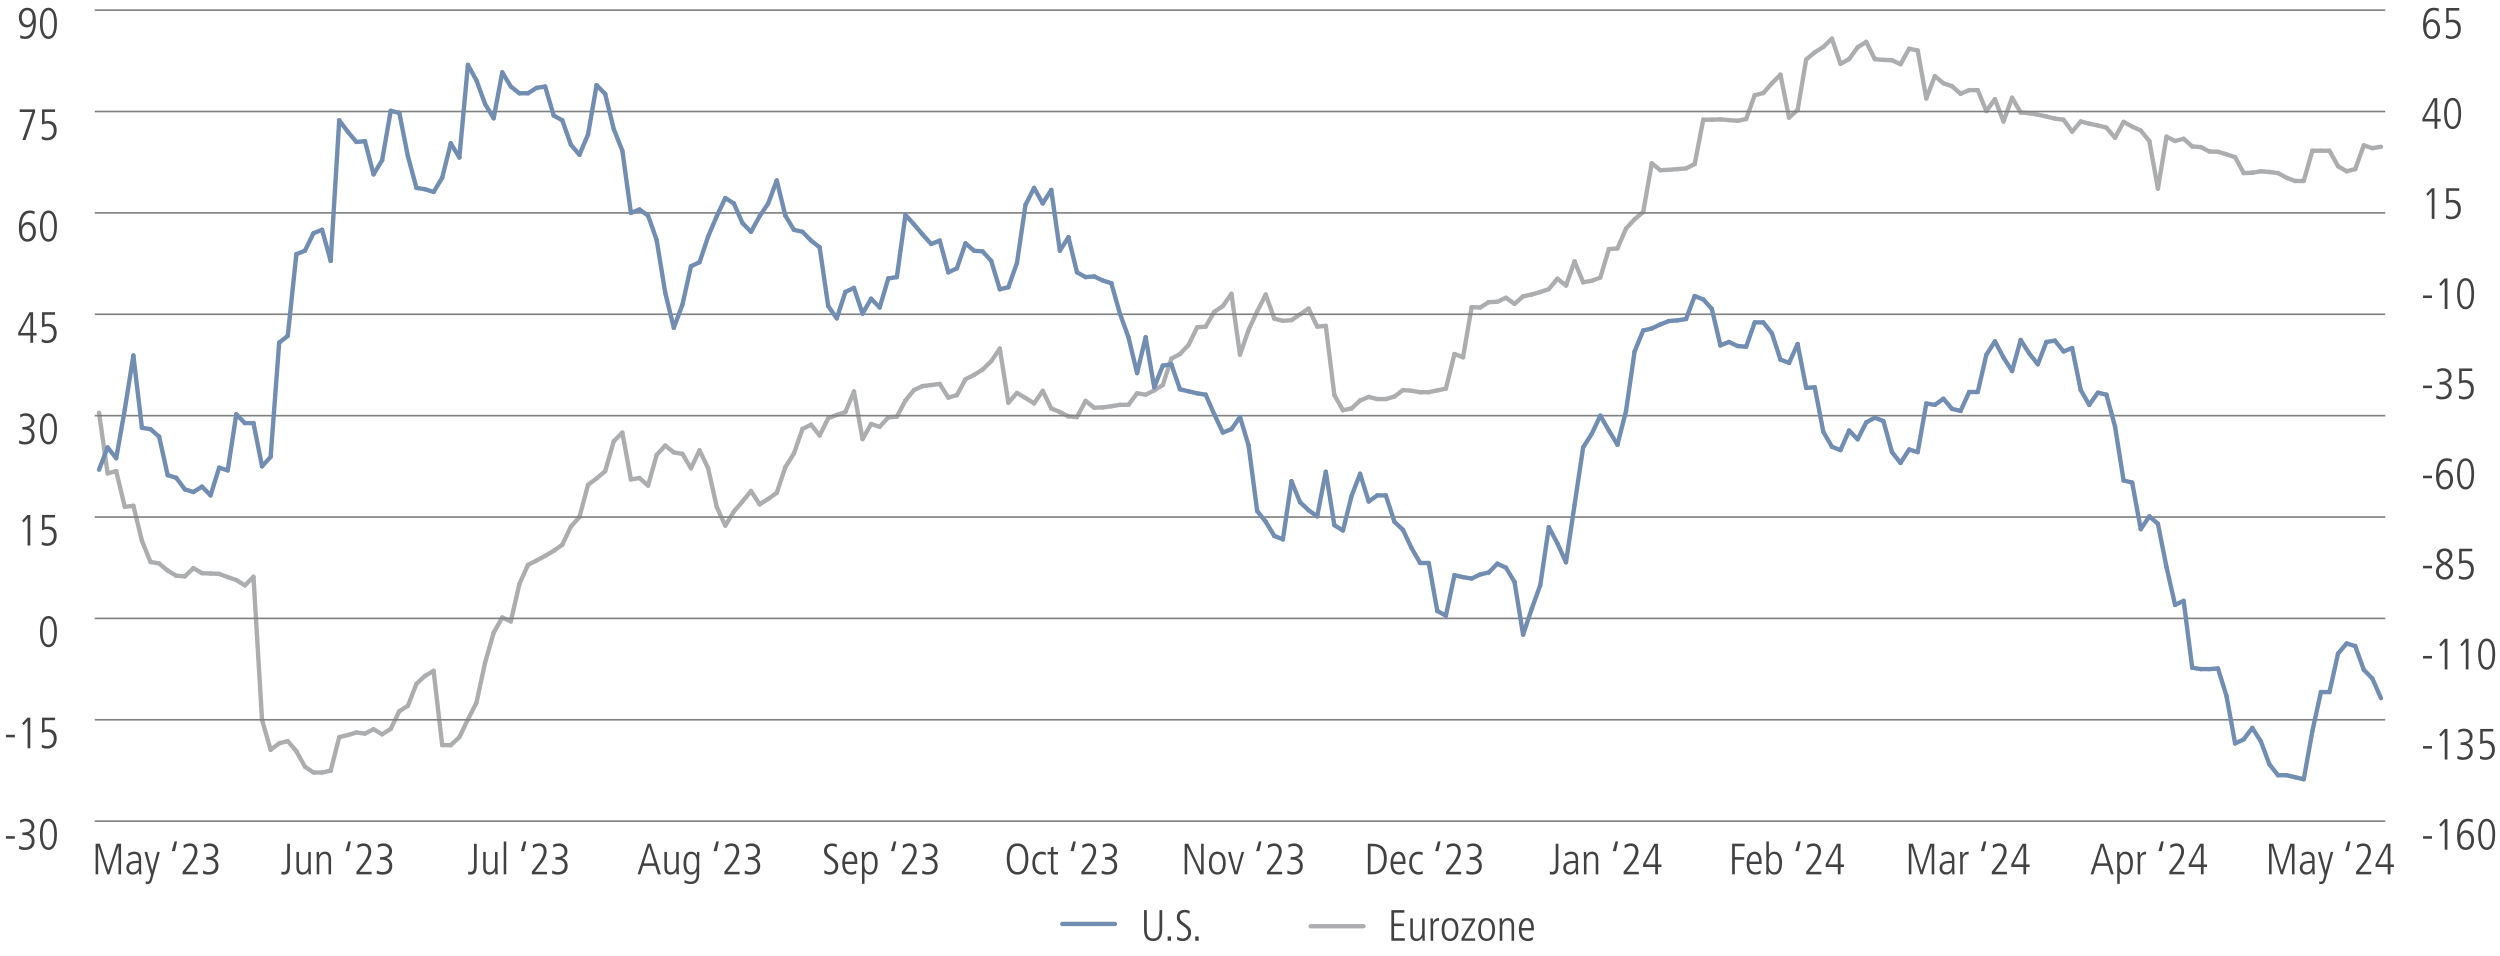 <?xml version="1.0" encoding="utf-8"?>
<!-- Generator: Adobe Illustrator 27.8.0, SVG Export Plug-In . SVG Version: 6.00 Build 0)  -->
<svg version="1.1" id="Layer_1" xmlns="http://www.w3.org/2000/svg" xmlns:xlink="http://www.w3.org/1999/xlink" x="0px" y="0px"
	 viewBox="0 0 1140 435.77" style="enable-background:new 0 0 1140 435.77;" xml:space="preserve">
<style type="text/css">
	.st0{fill:none;}
	.st1{fill:#414042;}
	.st2{fill:none;stroke:#ACADAF;stroke-width:2;stroke-linecap:round;stroke-miterlimit:10;}
	.st3{fill:none;stroke:#808080;stroke-width:0.75;stroke-miterlimit:10;}
	.st4{fill:none;stroke:#718DB1;stroke-width:2;stroke-linecap:round;stroke-miterlimit:10;}
</style>
<g>
	<g>
		<path class="st1" d="M1104.91,382.45v-1.16h4.08v1.16H1104.91z"/>
		<path class="st1" d="M1114.79,387.45v-12.56l-1.8,2.08l-0.68-0.92l2.48-2.56h1.24v13.96H1114.79z"/>
		<path class="st1" d="M1121.63,380.57c0.5-1.18,1.6-1.96,2.9-1.96c2.36,0,3.66,2.12,3.66,4.58c0,2.4-1.4,4.4-3.88,4.4
			c-2.5,0-3.88-2.2-3.88-6.2c0-5.44,1.74-8.04,4.88-8.04c0.74,0,1.6,0.16,2.3,0.38l-0.1,1.4c-0.9-0.5-1.42-0.62-2.08-0.62
			c-2.34,0-3.7,2.24-3.84,6.06H1121.63z M1126.87,383.01c0-1.66-0.88-3.24-2.56-3.24c-1.36,0-2.4,1.28-2.4,3.26
			c0,2.18,0.98,3.4,2.4,3.4C1125.81,386.43,1126.87,385.19,1126.87,383.01z"/>
		<path class="st1" d="M1130.03,380.47c0-4.42,1.38-7.12,3.88-7.12c2.54,0,3.88,2.72,3.88,7.12s-1.38,7.12-3.88,7.12
			C1131.41,387.59,1130.03,384.87,1130.03,380.47z M1136.55,380.47c0-3.92-0.9-5.96-2.64-5.96c-1.68,0-2.64,1.98-2.64,5.96
			c0,3.94,0.96,5.96,2.64,5.96C1135.61,386.43,1136.55,384.41,1136.55,380.47z"/>
	</g>
	<g>
		<path class="st1" d="M1104.91,341.36v-1.16h4.08v1.16H1104.91z"/>
		<path class="st1" d="M1114.79,346.36V333.8l-1.8,2.08l-0.68-0.92l2.48-2.56h1.24v13.96H1114.79z"/>
		<path class="st1" d="M1120.59,344.58c0.62,0.38,1.82,0.76,2.62,0.76c1.84,0,3.06-1.1,3.06-3c0-1.66-1.24-2.64-3.18-2.64h-1.06
			v-1.16c2.96,0,4.14-0.9,4.14-2.6c0-1.42-0.94-2.52-2.78-2.52c-0.78,0-1.56,0.28-2.3,0.82l-0.1-1.32c0.48-0.32,1.78-0.66,2.58-0.66
			c2.42,0,3.92,1.54,3.92,3.56c0,1.52-0.8,2.62-2.5,3.12v0.04c1.46,0.28,2.6,1.7,2.6,3.52c0,2.56-1.58,4-4.52,4
			c-0.98,0-1.76-0.14-2.58-0.56L1120.59,344.58z"/>
		<path class="st1" d="M1130.91,344.62c0.74,0.48,1.6,0.72,2.4,0.72c1.9,0,3.04-1.34,3.04-3.42c0-1.9-1.04-3.08-3.04-3.08
			c-0.82,0-1.44,0.12-2.32,0.5v-6.94h5.94v1.16h-4.78v4.4c0.38-0.14,0.98-0.28,1.54-0.28c2.62,0,3.98,1.46,3.98,4.24
			c0,2.82-1.62,4.58-4.42,4.58c-0.86,0-1.48-0.12-2.4-0.54L1130.91,344.62z"/>
	</g>
	<g>
		<path class="st1" d="M1104.91,300.27v-1.16h4.08v1.16H1104.91z"/>
		<path class="st1" d="M1114.79,305.27V292.7l-1.8,2.08l-0.68-0.92l2.48-2.56h1.24v13.96H1114.79z"/>
		<path class="st1" d="M1124.39,305.27V292.7l-1.8,2.08l-0.68-0.92l2.48-2.56h1.24v13.96H1124.39z"/>
		<path class="st1" d="M1130.03,298.29c0-4.42,1.38-7.12,3.88-7.12c2.54,0,3.88,2.72,3.88,7.12s-1.38,7.12-3.88,7.12
			C1131.41,305.41,1130.03,302.69,1130.03,298.29z M1136.55,298.29c0-3.92-0.9-5.96-2.64-5.96c-1.68,0-2.64,1.98-2.64,5.96
			c0,3.94,0.96,5.96,2.64,5.96C1135.61,304.25,1136.55,302.23,1136.55,298.29z"/>
	</g>
	<g>
		<path class="st1" d="M1104.91,259.17v-1.16h4.08v1.16H1104.91z"/>
		<path class="st1" d="M1118.63,260.47c0,1.86-1.16,3.84-3.94,3.84c-2.32,0-3.9-1.58-3.9-3.78c0-1.66,1.04-2.94,2.66-3.64
			c-1.52-0.82-2.32-2.06-2.32-3.56c0-2.08,1.7-3.26,3.62-3.26c2.26,0,3.52,1.38,3.52,3.2c0,1.28-0.56,2.32-2.38,3.58
			C1118.05,257.95,1118.63,259.05,1118.63,260.47z M1112.11,260.57c0,1.46,1.08,2.58,2.66,2.58c1.32,0,2.54-0.88,2.54-2.66
			c0-1.26-0.84-2.2-2.78-3.08C1112.69,258.39,1112.11,259.27,1112.11,260.57z M1116.95,253.33c0-1.2-1-2.1-2.28-2.1
			c-1.14,0-2.22,0.96-2.22,2.24c0,1.2,0.9,2.32,2.5,2.9C1116.37,255.35,1116.95,254.27,1116.95,253.33z"/>
		<path class="st1" d="M1121.31,262.44c0.74,0.48,1.6,0.72,2.4,0.72c1.9,0,3.04-1.34,3.04-3.42c0-1.9-1.04-3.08-3.04-3.08
			c-0.82,0-1.44,0.12-2.32,0.5v-6.94h5.94v1.16h-4.78v4.4c0.38-0.14,0.98-0.28,1.54-0.28c2.62,0,3.98,1.46,3.98,4.24
			c0,2.82-1.62,4.58-4.42,4.58c-0.86,0-1.48-0.12-2.4-0.54L1121.31,262.44z"/>
	</g>
	<g>
		<path class="st1" d="M1104.91,218.08v-1.16h4.08v1.16H1104.91z"/>
		<path class="st1" d="M1112.03,216.2c0.5-1.18,1.6-1.96,2.9-1.96c2.36,0,3.66,2.12,3.66,4.58c0,2.4-1.4,4.4-3.88,4.4
			c-2.5,0-3.88-2.2-3.88-6.2c0-5.44,1.74-8.04,4.88-8.04c0.74,0,1.6,0.16,2.3,0.38l-0.1,1.4c-0.9-0.5-1.42-0.62-2.08-0.62
			c-2.34,0-3.7,2.24-3.84,6.06H1112.03z M1117.27,218.64c0-1.66-0.88-3.24-2.56-3.24c-1.36,0-2.4,1.28-2.4,3.26
			c0,2.18,0.98,3.4,2.4,3.4C1116.21,222.07,1117.27,220.82,1117.27,218.64z"/>
		<path class="st1" d="M1120.43,216.1c0-4.42,1.38-7.12,3.88-7.12c2.54,0,3.88,2.72,3.88,7.12s-1.38,7.12-3.88,7.12
			C1121.81,223.23,1120.43,220.51,1120.43,216.1z M1126.95,216.1c0-3.92-0.9-5.96-2.64-5.96c-1.68,0-2.64,1.98-2.64,5.96
			c0,3.94,0.96,5.96,2.64,5.96C1126.01,222.07,1126.95,220.04,1126.95,216.1z"/>
	</g>
	<g>
		<path class="st1" d="M1104.91,176.99v-1.16h4.08v1.16H1104.91z"/>
		<path class="st1" d="M1110.99,180.21c0.62,0.38,1.82,0.76,2.62,0.76c1.84,0,3.06-1.1,3.06-3c0-1.66-1.24-2.64-3.18-2.64h-1.06
			v-1.16c2.96,0,4.14-0.9,4.14-2.6c0-1.42-0.94-2.52-2.78-2.52c-0.78,0-1.56,0.28-2.3,0.82l-0.1-1.32c0.48-0.32,1.78-0.66,2.58-0.66
			c2.42,0,3.92,1.54,3.92,3.56c0,1.52-0.8,2.62-2.5,3.12v0.04c1.46,0.28,2.6,1.7,2.6,3.52c0,2.56-1.58,4-4.52,4
			c-0.98,0-1.76-0.14-2.58-0.56L1110.99,180.21z"/>
		<path class="st1" d="M1121.31,180.25c0.74,0.48,1.6,0.72,2.4,0.72c1.9,0,3.04-1.34,3.04-3.42c0-1.9-1.04-3.08-3.04-3.08
			c-0.82,0-1.44,0.12-2.32,0.5v-6.94h5.94v1.16h-4.78v4.4c0.38-0.14,0.98-0.28,1.54-0.28c2.62,0,3.98,1.46,3.98,4.24
			c0,2.82-1.62,4.58-4.42,4.58c-0.86,0-1.48-0.12-2.4-0.54L1121.31,180.25z"/>
	</g>
	<g>
		<path class="st1" d="M1104.91,135.9v-1.16h4.08v1.16H1104.91z"/>
		<path class="st1" d="M1114.79,140.9v-12.56l-1.8,2.08l-0.68-0.92l2.48-2.56h1.24v13.96H1114.79z"/>
		<path class="st1" d="M1120.43,133.92c0-4.42,1.38-7.12,3.88-7.12c2.54,0,3.88,2.72,3.88,7.12s-1.38,7.12-3.88,7.12
			C1121.81,141.04,1120.43,138.32,1120.43,133.92z M1126.95,133.92c0-3.92-0.9-5.96-2.64-5.96c-1.68,0-2.64,1.98-2.64,5.96
			c0,3.94,0.96,5.96,2.64,5.96C1126.01,139.88,1126.95,137.86,1126.95,133.92z"/>
	</g>
	<g>
		<path class="st1" d="M1108.87,99.81V87.25l-1.8,2.08l-0.68-0.92l2.48-2.56h1.24v13.96H1108.87z"/>
		<path class="st1" d="M1115.39,98.07c0.74,0.48,1.6,0.72,2.4,0.72c1.9,0,3.04-1.34,3.04-3.42c0-1.9-1.04-3.08-3.04-3.08
			c-0.82,0-1.44,0.12-2.32,0.5v-6.94h5.94v1.16h-4.78v4.4c0.38-0.14,0.98-0.28,1.54-0.28c2.62,0,3.98,1.46,3.98,4.24
			c0,2.82-1.62,4.58-4.42,4.58c-0.86,0-1.48-0.12-2.4-0.54L1115.39,98.07z"/>
	</g>
	<g>
		<path class="st1" d="M1110.15,58.72v-3.34h-5.54v-1.26l5.14-9.36h1.64v9.46h1.58v1.16h-1.58v3.34H1110.15z M1110.15,46h-0.04
			l-4.42,8.22h4.46V46z"/>
		<path class="st1" d="M1114.51,51.74c0-4.42,1.38-7.12,3.88-7.12c2.54,0,3.88,2.72,3.88,7.12s-1.38,7.12-3.88,7.12
			C1115.89,58.86,1114.51,56.14,1114.51,51.74z M1121.03,51.74c0-3.92-0.9-5.96-2.64-5.96c-1.68,0-2.64,1.98-2.64,5.96
			c0,3.94,0.96,5.96,2.64,5.96C1120.09,57.7,1121.03,55.68,1121.03,51.74z"/>
	</g>
	<g>
		<path class="st1" d="M1106.11,10.74c0.5-1.18,1.6-1.96,2.9-1.96c2.36,0,3.66,2.12,3.66,4.58c0,2.4-1.4,4.4-3.88,4.4
			c-2.5,0-3.88-2.2-3.88-6.2c0-5.44,1.74-8.04,4.88-8.04c0.74,0,1.6,0.16,2.3,0.38l-0.1,1.4c-0.9-0.5-1.42-0.62-2.08-0.62
			c-2.34,0-3.7,2.24-3.84,6.06H1106.11z M1111.35,13.19c0-1.66-0.88-3.24-2.56-3.24c-1.36,0-2.4,1.28-2.4,3.26
			c0,2.18,0.98,3.4,2.4,3.4C1110.29,16.61,1111.35,15.37,1111.35,13.19z"/>
		<path class="st1" d="M1115.39,15.89c0.74,0.48,1.6,0.72,2.4,0.72c1.9,0,3.04-1.34,3.04-3.42c0-1.9-1.04-3.08-3.04-3.08
			c-0.82,0-1.44,0.12-2.32,0.5V3.66h5.94v1.16h-4.78v4.4c0.38-0.14,0.98-0.28,1.54-0.28c2.62,0,3.98,1.46,3.98,4.24
			c0,2.82-1.62,4.58-4.42,4.58c-0.86,0-1.48-0.12-2.4-0.54L1115.39,15.89z"/>
	</g>
	<line class="st2" x1="597.71" y1="422.36" x2="621.72" y2="422.36"/>
	<line class="st2" x1="49.07" y1="215.84" x2="45.16" y2="188.22"/>
	<line class="st2" x1="52.99" y1="214.85" x2="49.07" y2="215.84"/>
	<line class="st2" x1="56.9" y1="231.12" x2="52.99" y2="214.85"/>
	<line class="st2" x1="60.81" y1="230.63" x2="56.9" y2="231.12"/>
	<line class="st2" x1="64.72" y1="246.57" x2="60.81" y2="230.63"/>
	<line class="st2" x1="68.63" y1="256.27" x2="64.72" y2="246.57"/>
	<line class="st2" x1="72.55" y1="256.93" x2="68.63" y2="256.27"/>
	<line class="st2" x1="76.46" y1="260.21" x2="72.55" y2="256.93"/>
	<line class="st2" x1="80.37" y1="262.52" x2="76.46" y2="260.21"/>
	<line class="st2" x1="84.28" y1="262.84" x2="80.37" y2="262.52"/>
	<line class="st2" x1="88.19" y1="259.06" x2="84.28" y2="262.84"/>
	<line class="st2" x1="92.11" y1="261.37" x2="88.19" y2="259.06"/>
	<line class="st2" x1="96.02" y1="261.53" x2="92.11" y2="261.37"/>
	<line class="st2" x1="99.93" y1="261.69" x2="96.02" y2="261.53"/>
	<line class="st2" x1="103.84" y1="263.17" x2="99.93" y2="261.69"/>
	<line class="st2" x1="107.75" y1="264.49" x2="103.84" y2="263.17"/>
	<line class="st2" x1="111.66" y1="266.95" x2="107.75" y2="264.49"/>
	<line class="st2" x1="115.58" y1="263.01" x2="111.66" y2="266.95"/>
	<line class="st2" x1="119.49" y1="328.26" x2="115.58" y2="263.01"/>
	<line class="st2" x1="123.4" y1="341.9" x2="119.49" y2="328.26"/>
	<line class="st2" x1="127.31" y1="338.95" x2="123.4" y2="341.9"/>
	<line class="st2" x1="131.22" y1="337.96" x2="127.31" y2="338.95"/>
	<line class="st2" x1="135.14" y1="342.56" x2="131.22" y2="337.96"/>
	<line class="st2" x1="139.05" y1="349.63" x2="135.14" y2="342.56"/>
	<line class="st2" x1="142.96" y1="352.26" x2="139.05" y2="349.63"/>
	<line class="st2" x1="146.87" y1="352.26" x2="142.96" y2="352.26"/>
	<line class="st2" x1="150.78" y1="351.44" x2="146.87" y2="352.26"/>
	<line class="st2" x1="154.69" y1="336.15" x2="150.78" y2="351.44"/>
	<line class="st2" x1="158.61" y1="335.17" x2="154.69" y2="336.15"/>
	<line class="st2" x1="162.52" y1="334.02" x2="158.61" y2="335.17"/>
	<line class="st2" x1="166.43" y1="334.51" x2="162.52" y2="334.02"/>
	<line class="st2" x1="170.34" y1="332.54" x2="166.43" y2="334.51"/>
	<line class="st2" x1="174.25" y1="334.84" x2="170.34" y2="332.54"/>
	<line class="st2" x1="178.17" y1="332.37" x2="174.25" y2="334.84"/>
	<line class="st2" x1="182.08" y1="324.32" x2="178.17" y2="332.37"/>
	<line class="st2" x1="185.99" y1="321.85" x2="182.08" y2="324.32"/>
	<line class="st2" x1="189.9" y1="311.83" x2="185.99" y2="321.85"/>
	<line class="st2" x1="193.81" y1="308.21" x2="189.9" y2="311.83"/>
	<line class="st2" x1="197.72" y1="305.91" x2="193.81" y2="308.21"/>
	<line class="st2" x1="201.64" y1="339.77" x2="197.72" y2="305.91"/>
	<line class="st2" x1="205.55" y1="339.77" x2="201.64" y2="339.77"/>
	<line class="st2" x1="209.46" y1="336.15" x2="205.55" y2="339.77"/>
	<line class="st2" x1="213.37" y1="328.1" x2="209.46" y2="336.15"/>
	<line class="st2" x1="217.28" y1="320.37" x2="213.37" y2="328.1"/>
	<line class="st2" x1="221.2" y1="302.13" x2="217.28" y2="320.37"/>
	<line class="st2" x1="225.11" y1="288.49" x2="221.2" y2="302.13"/>
	<line class="st2" x1="229.02" y1="281.58" x2="225.11" y2="288.49"/>
	<line class="st2" x1="232.93" y1="283.39" x2="229.02" y2="281.58"/>
	<line class="st2" x1="236.84" y1="266.3" x2="232.93" y2="283.39"/>
	<line class="st2" x1="240.76" y1="257.58" x2="236.84" y2="266.3"/>
	<line class="st2" x1="244.67" y1="255.61" x2="240.76" y2="257.58"/>
	<line class="st2" x1="248.58" y1="253.48" x2="244.67" y2="255.61"/>
	<line class="st2" x1="252.49" y1="251.17" x2="248.58" y2="253.48"/>
	<line class="st2" x1="256.4" y1="248.38" x2="252.49" y2="251.17"/>
	<line class="st2" x1="260.31" y1="240.16" x2="256.4" y2="248.38"/>
	<line class="st2" x1="264.23" y1="235.72" x2="260.31" y2="240.16"/>
	<line class="st2" x1="268.14" y1="221.1" x2="264.23" y2="235.72"/>
	<line class="st2" x1="272.05" y1="218.14" x2="268.14" y2="221.1"/>
	<line class="st2" x1="275.96" y1="214.85" x2="272.05" y2="218.14"/>
	<line class="st2" x1="279.87" y1="201.21" x2="275.96" y2="214.85"/>
	<line class="st2" x1="283.79" y1="197.26" x2="279.87" y2="201.21"/>
	<line class="st2" x1="287.7" y1="218.63" x2="283.79" y2="197.26"/>
	<line class="st2" x1="291.61" y1="217.97" x2="287.7" y2="218.63"/>
	<line class="st2" x1="295.52" y1="221.42" x2="291.61" y2="217.97"/>
	<line class="st2" x1="299.43" y1="207.45" x2="295.52" y2="221.42"/>
	<line class="st2" x1="303.34" y1="203.18" x2="299.43" y2="207.45"/>
	<line class="st2" x1="307.26" y1="206.3" x2="303.34" y2="203.18"/>
	<line class="st2" x1="311.17" y1="206.96" x2="307.26" y2="206.3"/>
	<line class="st2" x1="315.08" y1="213.53" x2="311.17" y2="206.96"/>
	<line class="st2" x1="318.99" y1="205.32" x2="315.08" y2="213.53"/>
	<line class="st2" x1="322.9" y1="213.53" x2="318.99" y2="205.32"/>
	<line class="st2" x1="326.82" y1="231.12" x2="322.9" y2="213.53"/>
	<line class="st2" x1="330.73" y1="239.67" x2="326.82" y2="231.12"/>
	<line class="st2" x1="334.64" y1="233.26" x2="330.73" y2="239.67"/>
	<line class="st2" x1="338.55" y1="228.66" x2="334.64" y2="233.26"/>
	<line class="st2" x1="342.46" y1="223.89" x2="338.55" y2="228.66"/>
	<line class="st2" x1="346.37" y1="229.97" x2="342.46" y2="223.89"/>
	<line class="st2" x1="350.29" y1="227.51" x2="346.37" y2="229.97"/>
	<line class="st2" x1="354.2" y1="224.71" x2="350.29" y2="227.51"/>
	<line class="st2" x1="358.11" y1="213.04" x2="354.2" y2="224.71"/>
	<line class="st2" x1="362.02" y1="206.8" x2="358.11" y2="213.04"/>
	<line class="st2" x1="365.93" y1="195.62" x2="362.02" y2="206.8"/>
	<line class="st2" x1="369.85" y1="193.65" x2="365.93" y2="195.62"/>
	<line class="st2" x1="373.76" y1="198.58" x2="369.85" y2="193.65"/>
	<line class="st2" x1="377.67" y1="190.69" x2="373.76" y2="198.58"/>
	<line class="st2" x1="381.58" y1="189.21" x2="377.67" y2="190.69"/>
	<line class="st2" x1="385.49" y1="187.89" x2="381.58" y2="189.21"/>
	<line class="st2" x1="389.41" y1="178.52" x2="385.49" y2="187.89"/>
	<line class="st2" x1="393.32" y1="200.22" x2="389.41" y2="178.52"/>
	<line class="st2" x1="397.23" y1="193.32" x2="393.32" y2="200.22"/>
	<line class="st2" x1="401.14" y1="194.63" x2="397.23" y2="193.32"/>
	<line class="st2" x1="405.05" y1="190.36" x2="401.14" y2="194.63"/>
	<line class="st2" x1="408.96" y1="190.03" x2="405.05" y2="190.36"/>
	<line class="st2" x1="412.88" y1="182.63" x2="408.96" y2="190.03"/>
	<line class="st2" x1="416.79" y1="177.87" x2="412.88" y2="182.63"/>
	<line class="st2" x1="420.7" y1="176.06" x2="416.79" y2="177.87"/>
	<line class="st2" x1="424.61" y1="175.57" x2="420.7" y2="176.06"/>
	<line class="st2" x1="428.52" y1="175.07" x2="424.61" y2="175.57"/>
	<line class="st2" x1="432.44" y1="181.32" x2="428.52" y2="175.07"/>
	<line class="st2" x1="436.35" y1="180.17" x2="432.44" y2="181.32"/>
	<line class="st2" x1="440.26" y1="172.94" x2="436.35" y2="180.17"/>
	<line class="st2" x1="444.17" y1="170.96" x2="440.26" y2="172.94"/>
	<line class="st2" x1="448.08" y1="168.5" x2="444.17" y2="170.96"/>
	<line class="st2" x1="451.99" y1="164.72" x2="448.08" y2="168.5"/>
	<line class="st2" x1="455.91" y1="158.96" x2="451.99" y2="164.72"/>
	<line class="st2" x1="459.82" y1="183.62" x2="455.91" y2="158.96"/>
	<line class="st2" x1="463.73" y1="179.18" x2="459.82" y2="183.62"/>
	<line class="st2" x1="467.64" y1="181.48" x2="463.73" y2="179.18"/>
	<line class="st2" x1="471.55" y1="183.95" x2="467.64" y2="181.48"/>
	<line class="st2" x1="475.47" y1="178.2" x2="471.55" y2="183.95"/>
	<line class="st2" x1="479.38" y1="186.25" x2="475.47" y2="178.2"/>
	<line class="st2" x1="483.29" y1="187.89" x2="479.38" y2="186.25"/>
	<line class="st2" x1="487.2" y1="189.87" x2="483.29" y2="187.89"/>
	<line class="st2" x1="491.11" y1="190.19" x2="487.2" y2="189.87"/>
	<line class="st2" x1="495.02" y1="182.8" x2="491.11" y2="190.19"/>
	<line class="st2" x1="498.94" y1="185.92" x2="495.02" y2="182.8"/>
	<line class="st2" x1="502.85" y1="185.76" x2="498.94" y2="185.92"/>
	<line class="st2" x1="506.76" y1="185.26" x2="502.85" y2="185.76"/>
	<line class="st2" x1="510.67" y1="184.61" x2="506.76" y2="185.26"/>
	<line class="st2" x1="514.58" y1="184.61" x2="510.67" y2="184.61"/>
	<line class="st2" x1="518.5" y1="179.35" x2="514.58" y2="184.61"/>
	<line class="st2" x1="522.41" y1="180" x2="518.5" y2="179.35"/>
	<line class="st2" x1="526.32" y1="178.03" x2="522.41" y2="180"/>
	<line class="st2" x1="530.23" y1="175.57" x2="526.32" y2="178.03"/>
	<line class="st2" x1="534.14" y1="163.57" x2="530.23" y2="175.57"/>
	<line class="st2" x1="538.06" y1="161.43" x2="534.14" y2="163.57"/>
	<line class="st2" x1="541.97" y1="157.32" x2="538.06" y2="161.43"/>
	<line class="st2" x1="545.88" y1="149.27" x2="541.97" y2="157.32"/>
	<line class="st2" x1="549.79" y1="148.94" x2="545.88" y2="149.27"/>
	<line class="st2" x1="553.7" y1="142.2" x2="549.79" y2="148.94"/>
	<line class="st2" x1="557.61" y1="139.57" x2="553.7" y2="142.2"/>
	<line class="st2" x1="561.53" y1="133.98" x2="557.61" y2="139.57"/>
	<line class="st2" x1="565.44" y1="161.76" x2="561.53" y2="133.98"/>
	<line class="st2" x1="569.35" y1="150.42" x2="565.44" y2="161.76"/>
	<line class="st2" x1="573.26" y1="142.04" x2="569.35" y2="150.42"/>
	<line class="st2" x1="577.17" y1="134.31" x2="573.26" y2="142.04"/>
	<line class="st2" x1="581.09" y1="145.32" x2="577.17" y2="134.31"/>
	<line class="st2" x1="585" y1="146.31" x2="581.09" y2="145.32"/>
	<line class="st2" x1="588.91" y1="145.98" x2="585" y2="146.31"/>
	<line class="st2" x1="592.82" y1="143.35" x2="588.91" y2="145.98"/>
	<line class="st2" x1="596.73" y1="140.72" x2="592.82" y2="143.35"/>
	<line class="st2" x1="600.64" y1="148.94" x2="596.73" y2="140.72"/>
	<line class="st2" x1="604.56" y1="148.61" x2="600.64" y2="148.94"/>
	<line class="st2" x1="608.47" y1="180.17" x2="604.56" y2="148.61"/>
	<line class="st2" x1="612.38" y1="187.07" x2="608.47" y2="180.17"/>
	<line class="st2" x1="616.29" y1="186.25" x2="612.38" y2="187.07"/>
	<line class="st2" x1="620.2" y1="182.63" x2="616.29" y2="186.25"/>
	<line class="st2" x1="624.12" y1="180.99" x2="620.2" y2="182.63"/>
	<line class="st2" x1="628.03" y1="181.98" x2="624.12" y2="180.99"/>
	<line class="st2" x1="631.94" y1="181.98" x2="628.03" y2="181.98"/>
	<line class="st2" x1="635.85" y1="180.83" x2="631.94" y2="181.98"/>
	<line class="st2" x1="639.76" y1="177.87" x2="635.85" y2="180.83"/>
	<line class="st2" x1="643.67" y1="178.2" x2="639.76" y2="177.87"/>
	<line class="st2" x1="647.59" y1="178.85" x2="643.67" y2="178.2"/>
	<line class="st2" x1="651.5" y1="178.85" x2="647.59" y2="178.85"/>
	<line class="st2" x1="655.41" y1="178.03" x2="651.5" y2="178.85"/>
	<line class="st2" x1="659.32" y1="177.21" x2="655.41" y2="178.03"/>
	<line class="st2" x1="663.23" y1="161.43" x2="659.32" y2="177.21"/>
	<line class="st2" x1="667.15" y1="162.91" x2="663.23" y2="161.43"/>
	<line class="st2" x1="671.06" y1="140.06" x2="667.15" y2="162.91"/>
	<line class="st2" x1="674.97" y1="140.23" x2="671.06" y2="140.06"/>
	<line class="st2" x1="678.88" y1="137.76" x2="674.97" y2="140.23"/>
	<line class="st2" x1="682.79" y1="137.6" x2="678.88" y2="137.76"/>
	<line class="st2" x1="686.71" y1="135.79" x2="682.79" y2="137.6"/>
	<line class="st2" x1="690.62" y1="138.58" x2="686.71" y2="135.79"/>
	<line class="st2" x1="694.53" y1="135.13" x2="690.62" y2="138.58"/>
	<line class="st2" x1="698.44" y1="134.31" x2="694.53" y2="135.13"/>
	<line class="st2" x1="702.35" y1="133.16" x2="698.44" y2="134.31"/>
	<line class="st2" x1="706.26" y1="131.84" x2="702.35" y2="133.16"/>
	<line class="st2" x1="710.18" y1="127.08" x2="706.26" y2="131.84"/>
	<line class="st2" x1="714.09" y1="130.2" x2="710.18" y2="127.08"/>
	<line class="st2" x1="718" y1="119.19" x2="714.09" y2="130.2"/>
	<line class="st2" x1="721.91" y1="128.72" x2="718" y2="119.19"/>
	<line class="st2" x1="725.82" y1="128.06" x2="721.91" y2="128.72"/>
	<line class="st2" x1="729.74" y1="126.58" x2="725.82" y2="128.06"/>
	<line class="st2" x1="733.65" y1="113.6" x2="729.74" y2="126.58"/>
	<line class="st2" x1="737.56" y1="113.27" x2="733.65" y2="113.6"/>
	<line class="st2" x1="741.47" y1="104.23" x2="737.56" y2="113.27"/>
	<line class="st2" x1="745.38" y1="99.96" x2="741.47" y2="104.23"/>
	<line class="st2" x1="749.29" y1="96.67" x2="745.38" y2="99.96"/>
	<line class="st2" x1="753.21" y1="74.48" x2="749.29" y2="96.67"/>
	<line class="st2" x1="757.12" y1="77.6" x2="753.21" y2="74.48"/>
	<line class="st2" x1="761.03" y1="77.44" x2="757.12" y2="77.6"/>
	<line class="st2" x1="764.94" y1="77.11" x2="761.03" y2="77.44"/>
	<line class="st2" x1="768.85" y1="76.78" x2="764.94" y2="77.11"/>
	<line class="st2" x1="772.77" y1="74.81" x2="768.85" y2="76.78"/>
	<line class="st2" x1="776.68" y1="54.59" x2="772.77" y2="74.81"/>
	<line class="st2" x1="780.59" y1="54.59" x2="776.68" y2="54.59"/>
	<line class="st2" x1="784.5" y1="54.43" x2="780.59" y2="54.59"/>
	<line class="st2" x1="788.41" y1="54.76" x2="784.5" y2="54.43"/>
	<line class="st2" x1="792.33" y1="55.09" x2="788.41" y2="54.76"/>
	<line class="st2" x1="796.24" y1="54.26" x2="792.33" y2="55.09"/>
	<line class="st2" x1="800.15" y1="43.42" x2="796.24" y2="54.26"/>
	<line class="st2" x1="804.06" y1="42.43" x2="800.15" y2="43.42"/>
	<line class="st2" x1="807.97" y1="37.99" x2="804.06" y2="42.43"/>
	<line class="st2" x1="811.88" y1="34.05" x2="807.97" y2="37.99"/>
	<line class="st2" x1="815.8" y1="53.61" x2="811.88" y2="34.05"/>
	<line class="st2" x1="819.71" y1="50.15" x2="815.8" y2="53.61"/>
	<line class="st2" x1="823.62" y1="27.14" x2="819.71" y2="50.15"/>
	<line class="st2" x1="827.53" y1="23.86" x2="823.62" y2="27.14"/>
	<line class="st2" x1="831.44" y1="21.39" x2="827.53" y2="23.86"/>
	<line class="st2" x1="835.36" y1="17.61" x2="831.44" y2="21.39"/>
	<line class="st2" x1="839.27" y1="29.12" x2="835.36" y2="17.61"/>
	<line class="st2" x1="843.18" y1="26.98" x2="839.27" y2="29.12"/>
	<line class="st2" x1="847.09" y1="21.55" x2="843.18" y2="26.98"/>
	<line class="st2" x1="851" y1="19.09" x2="847.09" y2="21.55"/>
	<line class="st2" x1="854.91" y1="26.98" x2="851" y2="19.09"/>
	<line class="st2" x1="858.83" y1="27.31" x2="854.91" y2="26.98"/>
	<line class="st2" x1="862.74" y1="27.47" x2="858.83" y2="27.31"/>
	<line class="st2" x1="866.65" y1="29.28" x2="862.74" y2="27.47"/>
	<line class="st2" x1="870.56" y1="22.21" x2="866.65" y2="29.28"/>
	<line class="st2" x1="874.47" y1="23.03" x2="870.56" y2="22.21"/>
	<line class="st2" x1="878.39" y1="44.89" x2="874.47" y2="23.03"/>
	<line class="st2" x1="882.3" y1="34.7" x2="878.39" y2="44.89"/>
	<line class="st2" x1="886.21" y1="37.99" x2="882.3" y2="34.7"/>
	<line class="st2" x1="890.12" y1="39.31" x2="886.21" y2="37.99"/>
	<line class="st2" x1="894.03" y1="42.76" x2="890.12" y2="39.31"/>
	<line class="st2" x1="897.94" y1="41.11" x2="894.03" y2="42.76"/>
	<line class="st2" x1="901.86" y1="41.11" x2="897.94" y2="41.11"/>
	<line class="st2" x1="905.77" y1="50.65" x2="901.86" y2="41.11"/>
	<line class="st2" x1="909.68" y1="45.22" x2="905.77" y2="50.65"/>
	<line class="st2" x1="913.59" y1="55.41" x2="909.68" y2="45.22"/>
	<line class="st2" x1="917.5" y1="44.57" x2="913.59" y2="55.41"/>
	<line class="st2" x1="921.42" y1="51.3" x2="917.5" y2="44.57"/>
	<line class="st2" x1="925.33" y1="51.63" x2="921.42" y2="51.3"/>
	<line class="st2" x1="929.24" y1="52.29" x2="925.33" y2="51.63"/>
	<line class="st2" x1="933.15" y1="53.11" x2="929.24" y2="52.29"/>
	<line class="st2" x1="937.06" y1="54.1" x2="933.15" y2="53.11"/>
	<line class="st2" x1="940.98" y1="54.59" x2="937.06" y2="54.1"/>
	<line class="st2" x1="944.89" y1="60.02" x2="940.98" y2="54.59"/>
	<line class="st2" x1="948.8" y1="55.41" x2="944.89" y2="60.02"/>
	<line class="st2" x1="952.71" y1="56.4" x2="948.8" y2="55.41"/>
	<line class="st2" x1="956.62" y1="57.22" x2="952.71" y2="56.4"/>
	<line class="st2" x1="960.53" y1="58.21" x2="956.62" y2="57.22"/>
	<line class="st2" x1="964.45" y1="62.81" x2="960.53" y2="58.21"/>
	<line class="st2" x1="968.36" y1="55.58" x2="964.45" y2="62.81"/>
	<line class="st2" x1="972.27" y1="57.72" x2="968.36" y2="55.58"/>
	<line class="st2" x1="976.18" y1="59.52" x2="972.27" y2="57.72"/>
	<line class="st2" x1="980.09" y1="64.29" x2="976.18" y2="59.52"/>
	<line class="st2" x1="984.01" y1="85.99" x2="980.09" y2="64.29"/>
	<line class="st2" x1="987.92" y1="62.32" x2="984.01" y2="85.99"/>
	<line class="st2" x1="991.83" y1="64.29" x2="987.92" y2="62.32"/>
	<line class="st2" x1="995.74" y1="63.3" x2="991.83" y2="64.29"/>
	<line class="st2" x1="999.65" y1="66.76" x2="995.74" y2="63.3"/>
	<line class="st2" x1="1003.56" y1="67.08" x2="999.65" y2="66.76"/>
	<line class="st2" x1="1007.48" y1="69.06" x2="1003.56" y2="67.08"/>
	<line class="st2" x1="1011.39" y1="69.22" x2="1007.48" y2="69.06"/>
	<line class="st2" x1="1015.3" y1="70.37" x2="1011.39" y2="69.22"/>
	<line class="st2" x1="1019.21" y1="71.69" x2="1015.3" y2="70.37"/>
	<line class="st2" x1="1023.12" y1="78.92" x2="1019.21" y2="71.69"/>
	<line class="st2" x1="1027.04" y1="78.75" x2="1023.12" y2="78.92"/>
	<line class="st2" x1="1030.95" y1="78.1" x2="1027.04" y2="78.75"/>
	<line class="st2" x1="1034.86" y1="78.43" x2="1030.95" y2="78.1"/>
	<line class="st2" x1="1038.77" y1="78.92" x2="1034.86" y2="78.43"/>
	<line class="st2" x1="1042.68" y1="81.06" x2="1038.77" y2="78.92"/>
	<line class="st2" x1="1046.59" y1="82.53" x2="1042.68" y2="81.06"/>
	<line class="st2" x1="1050.51" y1="82.53" x2="1046.59" y2="82.53"/>
	<line class="st2" x1="1054.42" y1="68.73" x2="1050.51" y2="82.53"/>
	<line class="st2" x1="1058.33" y1="68.73" x2="1054.42" y2="68.73"/>
	<line class="st2" x1="1062.24" y1="68.73" x2="1058.33" y2="68.73"/>
	<line class="st2" x1="1066.15" y1="75.8" x2="1062.24" y2="68.73"/>
	<line class="st2" x1="1070.07" y1="78.1" x2="1066.15" y2="75.8"/>
	<line class="st2" x1="1073.98" y1="77.11" x2="1070.07" y2="78.1"/>
	<line class="st2" x1="1077.89" y1="66.26" x2="1073.98" y2="77.11"/>
	<line class="st2" x1="1081.8" y1="67.58" x2="1077.89" y2="66.26"/>
	<line class="st2" x1="1085.71" y1="66.92" x2="1081.8" y2="67.58"/>
	<g>
		<path class="st1" d="M634.47,428.98v-13.96h5.92v1.16h-4.68v4.96h4.46v1.16h-4.46v5.52h4.9v1.16H634.47z"/>
		<path class="st1" d="M648.65,428.98c-0.06-0.54-0.08-1.02-0.08-1.5h-0.04c-0.34,0.94-1.38,1.64-2.6,1.64
			c-1.86,0-2.82-1.2-2.82-3.14v-7.2h1.16v6.96c0,1.6,0.64,2.3,1.9,2.3c1.44,0,2.32-1.4,2.32-2.84v-6.42h1.16v7.24
			c0,0.34,0.04,1.56,0.08,2.96H648.65z"/>
		<path class="st1" d="M652.37,428.98v-7.24c0-0.34-0.04-1.34-0.08-2.96h1.08l0.08,1.62h0.04c0.56-1.14,1.32-1.76,2.66-1.76h0.06
			v1.24c-1.9,0-2.68,0.9-2.68,2.6v6.5H652.37z"/>
		<path class="st1" d="M657.39,423.87c0-3.26,1.32-5.24,3.82-5.24c2.5,0,3.82,1.98,3.82,5.24c0,3.34-1.34,5.24-3.82,5.24
			S657.39,427.21,657.39,423.87z M663.79,423.87c0-2.74-0.92-4.16-2.6-4.16c-1.62,0-2.56,1.38-2.56,4.16c0,2.8,0.92,4.16,2.58,4.16
			C662.89,428.03,663.79,426.61,663.79,423.87z"/>
		<path class="st1" d="M666.45,428.98v-1.16l4.88-7.96h-4.72v-1.08h5.96v1.16l-4.88,7.96h4.96v1.08H666.45z"/>
		<path class="st1" d="M674.07,423.87c0-3.26,1.32-5.24,3.82-5.24c2.5,0,3.82,1.98,3.82,5.24c0,3.34-1.34,5.24-3.82,5.24
			S674.07,427.21,674.07,423.87z M680.47,423.87c0-2.74-0.92-4.16-2.6-4.16c-1.62,0-2.56,1.38-2.56,4.16c0,2.8,0.92,4.16,2.58,4.16
			C679.57,428.03,680.47,426.61,680.47,423.87z"/>
		<path class="st1" d="M689.27,428.98v-6.96c0-0.74-0.08-2.3-1.9-2.3c-1.42,0-2.32,1.38-2.32,2.86v6.4h-1.16v-7.06
			c0-0.94-0.08-2.58-0.08-3.14h1.08c0.04,0.34,0.06,0.92,0.08,1.5h0.04c0.56-1.1,1.46-1.64,2.6-1.64c2.84,0,2.82,2.88,2.82,3.44v6.9
			H689.27z"/>
		<path class="st1" d="M698.99,428.53c-0.74,0.42-1.5,0.58-2.38,0.58c-2.56,0-4-1.76-4-5.26c0-3.68,1.8-5.22,3.62-5.22
			c2.94,0,3.26,3.06,3.26,5.62h-5.64c0,2.46,1.06,3.78,2.88,3.78c0.66,0,1.64-0.34,2.2-0.84L698.99,428.53z M698.25,423.17
			c0-2.16-0.8-3.46-2.08-3.46c-1.32,0-2.28,1.6-2.32,3.46H698.25z"/>
	</g>
	<g>
		<path class="st1" d="M54.04,398.69v-12.8H54l-4.12,12.8h-0.94l-4.14-12.8h-0.04v12.8h-1.16v-13.96h1.9l3.88,12.12h0.04l3.88-12.12
			h1.9v13.96H54.04z"/>
		<path class="st1" d="M63.44,398.69l-0.08-1.46h-0.04c-0.7,1.12-1.56,1.6-2.84,1.6c-1.6,0-2.86-1.3-2.86-2.98
			c0-3.2,3.42-3.3,4.92-3.3h0.74v-0.24c0-2.16-0.7-2.88-2.12-2.88c-0.86,0-1.76,0.4-2.56,1.04l-0.18-1.22
			c1.28-0.74,1.98-0.9,2.8-0.9c2.02,0,3.14,1.12,3.14,3.3v4.9c0,0.34,0.02,0.88,0.12,2.14H63.44z M63.27,393.55
			c-2.5,0-4.42,0.04-4.42,2.3c0,1.04,0.78,1.9,1.88,1.9c1.46,0,2.54-1.08,2.54-2.92V393.55z"/>
		<path class="st1" d="M66.49,401.83c0.22,0.16,0.56,0.22,0.82,0.22c0.48,0,0.82-0.36,1.04-1.18l0.52-1.94l-3-10.44h1.24l2.28,8.48
			h0.04l2.28-8.48h1.16l-3.34,12.1c-0.4,1.42-0.7,2.54-2.32,2.54c-0.32,0-0.48-0.02-0.78-0.12L66.49,401.83z"/>
		<path class="st1" d="M78.31,388.12l1.28-4.44h1.16l-0.96,4.44H78.31z"/>
		<path class="st1" d="M83.27,398.69v-1.22l2.16-2.68c1.98-2.46,3.26-4.76,3.26-6.54c0-1.6-0.76-2.5-2.18-2.5
			c-0.86,0-1.92,0.48-2.66,1.1l-0.18-1.38c0.96-0.62,1.92-0.88,2.94-0.88c2.1,0,3.4,1.5,3.4,3.66c0,1.76-0.86,3.72-3.58,7.1
			l-1.76,2.18h5.52v1.16H83.27z"/>
		<path class="st1" d="M92.61,396.91c0.62,0.38,1.82,0.76,2.62,0.76c1.84,0,3.06-1.1,3.06-3c0-1.66-1.24-2.64-3.18-2.64h-1.06v-1.16
			c2.96,0,4.14-0.9,4.14-2.6c0-1.42-0.94-2.52-2.78-2.52c-0.78,0-1.56,0.28-2.3,0.82l-0.1-1.32c0.48-0.32,1.78-0.66,2.58-0.66
			c2.42,0,3.92,1.54,3.92,3.56c0,1.52-0.8,2.62-2.5,3.12v0.04c1.46,0.28,2.6,1.7,2.6,3.52c0,2.56-1.58,4-4.52,4
			c-0.98,0-1.76-0.14-2.58-0.56L92.61,396.91z"/>
	</g>
	<g>
		<path class="st1" d="M128.31,397.37c0.44,0.18,0.56,0.22,0.94,0.22c1.16,0,1.72-0.56,1.72-2.66v-10.2h1.24v10.22
			c0,2.88-1.02,3.88-2.92,3.88c-0.38,0-0.66-0.06-0.98-0.14V397.37z"/>
		<path class="st1" d="M140.71,398.69c-0.06-0.54-0.08-1.02-0.08-1.5h-0.04c-0.34,0.94-1.38,1.64-2.6,1.64
			c-1.86,0-2.82-1.2-2.82-3.14v-7.2h1.16v6.96c0,1.6,0.64,2.3,1.9,2.3c1.44,0,2.32-1.4,2.32-2.84v-6.42h1.16v7.24
			c0,0.34,0.04,1.56,0.08,2.96H140.71z"/>
		<path class="st1" d="M149.81,398.69v-6.96c0-0.74-0.08-2.3-1.9-2.3c-1.42,0-2.32,1.38-2.32,2.86v6.4h-1.16v-7.06
			c0-0.94-0.08-2.58-0.08-3.14h1.08c0.04,0.34,0.06,0.92,0.08,1.5h0.04c0.56-1.1,1.46-1.64,2.6-1.64c2.84,0,2.82,2.88,2.82,3.44v6.9
			H149.81z"/>
		<path class="st1" d="M157.57,388.12l1.28-4.44h1.16l-0.96,4.44H157.57z"/>
		<path class="st1" d="M162.53,398.69v-1.22l2.16-2.68c1.98-2.46,3.26-4.76,3.26-6.54c0-1.6-0.76-2.5-2.18-2.5
			c-0.86,0-1.92,0.48-2.66,1.1l-0.18-1.38c0.96-0.62,1.92-0.88,2.94-0.88c2.1,0,3.4,1.5,3.4,3.66c0,1.76-0.86,3.72-3.58,7.1
			l-1.76,2.18h5.52v1.16H162.53z"/>
		<path class="st1" d="M171.87,396.91c0.62,0.38,1.82,0.76,2.62,0.76c1.84,0,3.06-1.1,3.06-3c0-1.66-1.24-2.64-3.18-2.64h-1.06
			v-1.16c2.96,0,4.14-0.9,4.14-2.6c0-1.42-0.94-2.52-2.78-2.52c-0.78,0-1.56,0.28-2.3,0.82l-0.1-1.32c0.48-0.32,1.78-0.66,2.58-0.66
			c2.42,0,3.92,1.54,3.92,3.56c0,1.52-0.8,2.62-2.5,3.12v0.04c1.46,0.28,2.6,1.7,2.6,3.52c0,2.56-1.58,4-4.52,4
			c-0.98,0-1.76-0.14-2.58-0.56L171.87,396.91z"/>
	</g>
	<g>
		<path class="st1" d="M213.47,397.37c0.44,0.18,0.56,0.22,0.94,0.22c1.16,0,1.72-0.56,1.72-2.66v-10.2h1.24v10.22
			c0,2.88-1.02,3.88-2.92,3.88c-0.38,0-0.66-0.06-0.98-0.14V397.37z"/>
		<path class="st1" d="M225.88,398.69c-0.06-0.54-0.08-1.02-0.08-1.5h-0.04c-0.34,0.94-1.38,1.64-2.6,1.64
			c-1.86,0-2.82-1.2-2.82-3.14v-7.2h1.16v6.96c0,1.6,0.64,2.3,1.9,2.3c1.44,0,2.32-1.4,2.32-2.84v-6.42h1.16v7.24
			c0,0.34,0.04,1.56,0.08,2.96H225.88z"/>
		<path class="st1" d="M229.69,398.69v-15h1.16v15H229.69z"/>
		<path class="st1" d="M237.55,388.12l1.28-4.44h1.16l-0.96,4.44H237.55z"/>
		<path class="st1" d="M242.51,398.69v-1.22l2.16-2.68c1.98-2.46,3.26-4.76,3.26-6.54c0-1.6-0.76-2.5-2.18-2.5
			c-0.86,0-1.92,0.48-2.66,1.1l-0.18-1.38c0.96-0.62,1.92-0.88,2.94-0.88c2.1,0,3.4,1.5,3.4,3.66c0,1.76-0.86,3.72-3.58,7.1
			l-1.76,2.18h5.52v1.16H242.51z"/>
		<path class="st1" d="M251.85,396.91c0.62,0.38,1.82,0.76,2.62,0.76c1.84,0,3.06-1.1,3.06-3c0-1.66-1.24-2.64-3.18-2.64h-1.06
			v-1.16c2.96,0,4.14-0.9,4.14-2.6c0-1.42-0.94-2.52-2.78-2.52c-0.78,0-1.56,0.28-2.3,0.82l-0.1-1.32c0.48-0.32,1.78-0.66,2.58-0.66
			c2.42,0,3.92,1.54,3.92,3.56c0,1.52-0.8,2.62-2.5,3.12v0.04c1.46,0.28,2.6,1.7,2.6,3.52c0,2.56-1.58,4-4.52,4
			c-0.98,0-1.76-0.14-2.58-0.56L251.85,396.91z"/>
	</g>
	<g>
		<path class="st1" d="M300.02,398.69l-1.22-3.84h-5.56l-1.26,3.84h-1.24l4.64-13.96h1.32l4.64,13.96H300.02z M296.06,386.04h-0.04
			l-2.42,7.64h4.82L296.06,386.04z"/>
		<path class="st1" d="M308.5,398.69c-0.06-0.54-0.08-1.02-0.08-1.5h-0.04c-0.34,0.94-1.38,1.64-2.6,1.64
			c-1.86,0-2.82-1.2-2.82-3.14v-7.2h1.16v6.96c0,1.6,0.64,2.3,1.9,2.3c1.44,0,2.32-1.4,2.32-2.84v-6.42h1.16v7.24
			c0,0.34,0.04,1.56,0.08,2.96H308.5z"/>
		<path class="st1" d="M317.68,397.29h-0.04c-0.62,1.04-1.38,1.54-2.58,1.54c-2.16,0-3.38-2.26-3.38-4.86c0-3.7,1.22-5.62,3.44-5.62
			c1.28,0,2.06,0.58,2.68,1.64h0.04v-1.5h1.08c0,0.08-0.08,1.96-0.08,3v7.06c0,2.94-1.24,4.58-3.82,4.58c-1,0-1.34-0.1-2.9-0.56
			l0.08-1.3c0.82,0.48,2,0.78,2.82,0.78c1.74,0,2.66-1.18,2.66-3.28V397.29z M317.76,393.47c0-2.62-0.84-4.04-2.52-4.04
			c-1.5,0-2.32,1.36-2.32,4.18c0,2.7,0.8,4.14,2.34,4.14C316.94,397.75,317.76,396.49,317.76,393.47z"/>
		<path class="st1" d="M325.36,388.12l1.28-4.44h1.16l-0.96,4.44H325.36z"/>
		<path class="st1" d="M330.32,398.69v-1.22l2.16-2.68c1.98-2.46,3.26-4.76,3.26-6.54c0-1.6-0.76-2.5-2.18-2.5
			c-0.86,0-1.92,0.48-2.66,1.1l-0.18-1.38c0.96-0.62,1.92-0.88,2.94-0.88c2.1,0,3.4,1.5,3.4,3.66c0,1.76-0.86,3.72-3.58,7.1
			l-1.76,2.18h5.52v1.16H330.32z"/>
		<path class="st1" d="M339.66,396.91c0.62,0.38,1.82,0.76,2.62,0.76c1.84,0,3.06-1.1,3.06-3c0-1.66-1.24-2.64-3.18-2.64h-1.06
			v-1.16c2.96,0,4.14-0.9,4.14-2.6c0-1.42-0.94-2.52-2.78-2.52c-0.78,0-1.56,0.28-2.3,0.82l-0.1-1.32c0.48-0.32,1.78-0.66,2.58-0.66
			c2.42,0,3.92,1.54,3.92,3.56c0,1.52-0.8,2.62-2.5,3.12v0.04c1.46,0.28,2.6,1.7,2.6,3.52c0,2.56-1.58,4-4.52,4
			c-0.98,0-1.76-0.14-2.58-0.56L339.66,396.91z"/>
	</g>
	<g>
		<path class="st1" d="M375.94,396.73c0.72,0.64,1.66,0.94,2.46,0.94c1.68,0,2.52-1.24,2.52-2.52c0-1.26-0.56-2.02-2.04-3
			c-2.54-1.66-3.12-2.42-3.12-4.18c0-2.18,1.52-3.38,3.66-3.38c0.64,0,1.36,0.12,2.18,0.44l-0.06,1.4c-0.88-0.56-1.5-0.68-2.22-0.68
			c-1.18,0-2.24,0.74-2.24,2.04c0,1.6,1.18,2.24,1.92,2.8c2.52,1.86,3.24,2.46,3.24,4.38c0,2.26-1.56,3.86-3.74,3.86
			c-0.96,0-2.02-0.26-2.64-0.66L375.94,396.73z"/>
		<path class="st1" d="M390.46,398.25c-0.74,0.42-1.5,0.58-2.38,0.58c-2.56,0-4-1.76-4-5.26c0-3.68,1.8-5.22,3.62-5.22
			c2.94,0,3.26,3.06,3.26,5.62h-5.64c0,2.46,1.06,3.78,2.88,3.78c0.66,0,1.64-0.34,2.2-0.84L390.46,398.25z M389.72,392.89
			c0-2.16-0.8-3.46-2.08-3.46c-1.32,0-2.28,1.6-2.32,3.46H389.72z"/>
		<path class="st1" d="M393.06,403.01v-11.52c0-0.62,0-1.14-0.08-3h1.08v1.5h0.04c0.7-1.06,1.5-1.64,2.68-1.64
			c3.36,0,3.44,4.28,3.44,4.92c0,2.98-0.98,5.56-3.38,5.56c-1.22,0-2.08-0.52-2.58-1.42h-0.04v5.6H393.06z M398.98,393.61
			c0-2.82-0.82-4.18-2.34-4.18c-1.58,0-2.5,1.32-2.5,4.06c0,3.3,0.96,4.26,2.5,4.26C398.22,397.75,398.98,396.27,398.98,393.61z"/>
		<path class="st1" d="M406.28,388.12l1.28-4.44h1.16l-0.96,4.44H406.28z"/>
		<path class="st1" d="M411.23,398.69v-1.22l2.16-2.68c1.98-2.46,3.26-4.76,3.26-6.54c0-1.6-0.76-2.5-2.18-2.5
			c-0.86,0-1.92,0.48-2.66,1.1l-0.18-1.38c0.96-0.62,1.92-0.88,2.94-0.88c2.1,0,3.4,1.5,3.4,3.66c0,1.76-0.86,3.72-3.58,7.1
			l-1.76,2.18h5.52v1.16H411.23z"/>
		<path class="st1" d="M420.58,396.91c0.62,0.38,1.82,0.76,2.62,0.76c1.84,0,3.06-1.1,3.06-3c0-1.66-1.24-2.64-3.18-2.64h-1.06
			v-1.16c2.96,0,4.14-0.9,4.14-2.6c0-1.42-0.94-2.52-2.78-2.52c-0.78,0-1.56,0.28-2.3,0.82l-0.1-1.32c0.48-0.32,1.78-0.66,2.58-0.66
			c2.42,0,3.92,1.54,3.92,3.56c0,1.52-0.8,2.62-2.5,3.12v0.04c1.46,0.28,2.6,1.7,2.6,3.52c0,2.56-1.58,4-4.52,4
			c-0.98,0-1.76-0.14-2.58-0.56L420.58,396.91z"/>
	</g>
	<g>
		<path class="st1" d="M459.07,391.7c0-4.58,1.72-7.12,4.92-7.12c3.2,0,4.92,2.54,4.92,7.12s-1.72,7.12-4.92,7.12
			C460.79,398.83,459.07,396.27,459.07,391.7z M467.6,391.7c0-3.9-1.24-5.96-3.62-5.96c-2.3,0-3.58,2.04-3.58,5.96
			s1.28,5.96,3.6,5.96C466.3,397.67,467.6,395.65,467.6,391.7z"/>
		<path class="st1" d="M476.97,398.45c-0.5,0.22-1.26,0.38-1.98,0.38c-2.42,0-4.24-1.98-4.24-5.2c0-3.36,1.56-5.28,4.22-5.28
			c0.78,0,1.34,0.14,1.9,0.36l-0.06,1.32c-0.4-0.34-1.18-0.52-1.84-0.52c-1.78,0-2.98,1.32-2.98,3.78c0,2.9,1.32,4.38,3.16,4.38
			c0.62,0,1.4-0.2,1.72-0.54L476.97,398.45z"/>
		<path class="st1" d="M482.45,398.69c-0.32,0.1-0.76,0.14-1.32,0.14c-1.28,0-1.92-0.84-1.92-2.28v-6.98h-1.52v-1.08h1.52v-2.04
			l1.16-0.36v2.4h2.08v1.08h-2.08v6.7c0,1.02,0.32,1.48,1.12,1.48c0.4,0,0.62-0.04,0.96-0.22V398.69z"/>
		<path class="st1" d="M488.13,388.12l1.28-4.44h1.16l-0.96,4.44H488.13z"/>
		<path class="st1" d="M493.09,398.69v-1.22l2.16-2.68c1.98-2.46,3.26-4.76,3.26-6.54c0-1.6-0.76-2.5-2.18-2.5
			c-0.86,0-1.92,0.48-2.66,1.1l-0.18-1.38c0.96-0.62,1.92-0.88,2.94-0.88c2.1,0,3.4,1.5,3.4,3.66c0,1.76-0.86,3.72-3.58,7.1
			l-1.76,2.18h5.52v1.16H493.09z"/>
		<path class="st1" d="M502.43,396.91c0.62,0.38,1.82,0.76,2.62,0.76c1.84,0,3.06-1.1,3.06-3c0-1.66-1.24-2.64-3.18-2.64h-1.06
			v-1.16c2.96,0,4.14-0.9,4.14-2.6c0-1.42-0.94-2.52-2.78-2.52c-0.78,0-1.56,0.28-2.3,0.82l-0.1-1.32c0.48-0.32,1.78-0.66,2.58-0.66
			c2.42,0,3.92,1.54,3.92,3.56c0,1.52-0.8,2.62-2.5,3.12v0.04c1.46,0.28,2.6,1.7,2.6,3.52c0,2.56-1.58,4-4.52,4
			c-0.98,0-1.76-0.14-2.58-0.56L502.43,396.91z"/>
	</g>
	<g>
		<path class="st1" d="M547.27,398.69l-5.86-12.32h-0.04v12.32h-1.16v-13.96h1.6l5.86,12.4h0.04v-12.4h1.16v13.96H547.27z"/>
		<path class="st1" d="M551.28,393.58c0-3.26,1.32-5.24,3.82-5.24c2.5,0,3.82,1.98,3.82,5.24c0,3.34-1.34,5.24-3.82,5.24
			S551.28,396.93,551.28,393.58z M557.68,393.58c0-2.74-0.92-4.16-2.6-4.16c-1.62,0-2.56,1.38-2.56,4.16c0,2.8,0.92,4.16,2.58,4.16
			C556.78,397.75,557.68,396.33,557.68,393.58z"/>
		<path class="st1" d="M562.94,398.69l-2.98-10.2h1.24l2.42,8.88h0.04l2.5-8.88h1.16l-2.98,10.2H562.94z"/>
		<path class="st1" d="M572.78,388.12l1.28-4.44h1.16l-0.96,4.44H572.78z"/>
		<path class="st1" d="M577.74,398.69v-1.22l2.16-2.68c1.98-2.46,3.26-4.76,3.26-6.54c0-1.6-0.76-2.5-2.18-2.5
			c-0.86,0-1.92,0.48-2.66,1.1l-0.18-1.38c0.96-0.62,1.92-0.88,2.94-0.88c2.1,0,3.4,1.5,3.4,3.66c0,1.76-0.86,3.72-3.58,7.1
			l-1.76,2.18h5.52v1.16H577.74z"/>
		<path class="st1" d="M587.08,396.91c0.62,0.38,1.82,0.76,2.62,0.76c1.84,0,3.06-1.1,3.06-3c0-1.66-1.24-2.64-3.18-2.64h-1.06
			v-1.16c2.96,0,4.14-0.9,4.14-2.6c0-1.42-0.94-2.52-2.78-2.52c-0.78,0-1.56,0.28-2.3,0.82l-0.1-1.32c0.48-0.32,1.78-0.66,2.58-0.66
			c2.42,0,3.92,1.54,3.92,3.56c0,1.52-0.8,2.62-2.5,3.12v0.04c1.46,0.28,2.6,1.7,2.6,3.52c0,2.56-1.58,4-4.52,4
			c-0.98,0-1.76-0.14-2.58-0.56L587.08,396.91z"/>
	</g>
	<g>
		<path class="st1" d="M623.74,398.69v-13.96h1.82c4.4,0,6.82,2.02,6.82,6.78c0,4.68-2.54,7.18-6.48,7.18H623.74z M626.24,397.53
			c2.84,0,4.82-2.08,4.82-5.84c0-3.52-1.28-5.8-5.02-5.8h-1.06v11.64H626.24z"/>
		<path class="st1" d="M640.46,398.25c-0.74,0.42-1.5,0.58-2.38,0.58c-2.56,0-4-1.76-4-5.26c0-3.68,1.8-5.22,3.62-5.22
			c2.94,0,3.26,3.06,3.26,5.62h-5.64c0,2.46,1.06,3.78,2.88,3.78c0.66,0,1.64-0.34,2.2-0.84L640.46,398.25z M639.72,392.89
			c0-2.16-0.8-3.46-2.08-3.46c-1.32,0-2.28,1.6-2.32,3.46H639.72z"/>
		<path class="st1" d="M648.82,398.45c-0.5,0.22-1.26,0.38-1.98,0.38c-2.42,0-4.24-1.98-4.24-5.2c0-3.36,1.56-5.28,4.22-5.28
			c0.78,0,1.34,0.14,1.9,0.36l-0.06,1.32c-0.4-0.34-1.18-0.52-1.84-0.52c-1.78,0-2.98,1.32-2.98,3.78c0,2.9,1.32,4.38,3.16,4.38
			c0.62,0,1.4-0.2,1.72-0.54L648.82,398.45z"/>
		<path class="st1" d="M654.42,388.12l1.28-4.44h1.16l-0.96,4.44H654.42z"/>
		<path class="st1" d="M659.38,398.69v-1.22l2.16-2.68c1.98-2.46,3.26-4.76,3.26-6.54c0-1.6-0.76-2.5-2.18-2.5
			c-0.86,0-1.92,0.48-2.66,1.1l-0.18-1.38c0.96-0.62,1.92-0.88,2.94-0.88c2.1,0,3.4,1.5,3.4,3.66c0,1.76-0.86,3.72-3.58,7.1
			l-1.76,2.18h5.52v1.16H659.38z"/>
		<path class="st1" d="M668.72,396.91c0.62,0.38,1.82,0.76,2.62,0.76c1.84,0,3.06-1.1,3.06-3c0-1.66-1.24-2.64-3.18-2.64h-1.06
			v-1.16c2.96,0,4.14-0.9,4.14-2.6c0-1.42-0.94-2.52-2.78-2.52c-0.78,0-1.56,0.28-2.3,0.82l-0.1-1.32c0.48-0.32,1.78-0.66,2.58-0.66
			c2.42,0,3.92,1.54,3.92,3.56c0,1.52-0.8,2.62-2.5,3.12v0.04c1.46,0.28,2.6,1.7,2.6,3.52c0,2.56-1.58,4-4.52,4
			c-0.98,0-1.76-0.14-2.58-0.56L668.72,396.91z"/>
	</g>
	<g>
		<path class="st1" d="M706.73,397.37c0.44,0.18,0.56,0.22,0.94,0.22c1.16,0,1.72-0.56,1.72-2.66v-10.2h1.24v10.22
			c0,2.88-1.02,3.88-2.92,3.88c-0.38,0-0.66-0.06-0.98-0.14V397.37z"/>
		<path class="st1" d="M718.67,398.69l-0.08-1.46h-0.04c-0.7,1.12-1.56,1.6-2.84,1.6c-1.6,0-2.86-1.3-2.86-2.98
			c0-3.2,3.42-3.3,4.92-3.3h0.74v-0.24c0-2.16-0.7-2.88-2.12-2.88c-0.86,0-1.76,0.4-2.56,1.04l-0.18-1.22
			c1.28-0.74,1.98-0.9,2.8-0.9c2.02,0,3.14,1.12,3.14,3.3v4.9c0,0.34,0.02,0.88,0.12,2.14H718.67z M718.51,393.55
			c-2.5,0-4.42,0.04-4.42,2.3c0,1.04,0.78,1.9,1.88,1.9c1.46,0,2.54-1.08,2.54-2.92V393.55z"/>
		<path class="st1" d="M727.65,398.69v-6.96c0-0.74-0.08-2.3-1.9-2.3c-1.42,0-2.32,1.38-2.32,2.86v6.4h-1.16v-7.06
			c0-0.94-0.08-2.58-0.08-3.14h1.08c0.04,0.34,0.06,0.92,0.08,1.5h0.04c0.56-1.1,1.46-1.64,2.6-1.64c2.84,0,2.82,2.88,2.82,3.44v6.9
			H727.65z"/>
		<path class="st1" d="M735.41,388.12l1.28-4.44h1.16l-0.96,4.44H735.41z"/>
		<path class="st1" d="M740.37,398.69v-1.22l2.16-2.68c1.98-2.46,3.26-4.76,3.26-6.54c0-1.6-0.76-2.5-2.18-2.5
			c-0.86,0-1.92,0.48-2.66,1.1l-0.18-1.38c0.96-0.62,1.92-0.88,2.94-0.88c2.1,0,3.4,1.5,3.4,3.66c0,1.76-0.86,3.72-3.58,7.1
			l-1.76,2.18h5.52v1.16H740.37z"/>
		<path class="st1" d="M754.79,398.69v-3.34h-5.54v-1.26l5.14-9.36h1.64v9.46h1.58v1.16h-1.58v3.34H754.79z M754.79,385.96h-0.04
			l-4.42,8.22h4.46V385.96z"/>
	</g>
	<g>
		<path class="st1" d="M789.85,398.69v-13.96h5.7v1.16h-4.46v4.96h4.24V392h-4.24v6.68H789.85z"/>
		<path class="st1" d="M802.85,398.25c-0.74,0.42-1.5,0.58-2.38,0.58c-2.56,0-4-1.76-4-5.26c0-3.68,1.8-5.22,3.62-5.22
			c2.94,0,3.26,3.06,3.26,5.62h-5.64c0,2.46,1.06,3.78,2.88,3.78c0.66,0,1.64-0.34,2.2-0.84L802.85,398.25z M802.11,392.89
			c0-2.16-0.8-3.46-2.08-3.46c-1.32,0-2.28,1.6-2.32,3.46H802.11z"/>
		<path class="st1" d="M805.37,398.69c0-0.14,0.08-1.48,0.08-2.58v-12.42h1.16v6.12h0.04c0.62-0.94,1.36-1.46,2.58-1.46
			c2.22,0,3.38,2.3,3.38,4.88c0,3.68-1.22,5.6-3.44,5.6c-1.14,0-1.88-0.44-2.68-1.54h-0.04v1.4H805.37z M811.37,393.58
			c0-2.7-0.76-4.16-2.36-4.16c-2.46,0-2.48,2.94-2.48,4.26c0,2.64,0.84,4.06,2.52,4.06C810.51,397.75,811.37,396.41,811.37,393.58z"
			/>
		<path class="st1" d="M818.67,388.12l1.28-4.44h1.16l-0.96,4.44H818.67z"/>
		<path class="st1" d="M823.63,398.69v-1.22l2.16-2.68c1.98-2.46,3.26-4.76,3.26-6.54c0-1.6-0.76-2.5-2.18-2.5
			c-0.86,0-1.92,0.48-2.66,1.1l-0.18-1.38c0.96-0.62,1.92-0.88,2.94-0.88c2.1,0,3.4,1.5,3.4,3.66c0,1.76-0.86,3.72-3.58,7.1
			l-1.76,2.18h5.52v1.16H823.63z"/>
		<path class="st1" d="M838.05,398.69v-3.34h-5.54v-1.26l5.14-9.36h1.64v9.46h1.58v1.16h-1.58v3.34H838.05z M838.05,385.96h-0.04
			l-4.42,8.22h4.46V385.96z"/>
	</g>
	<g>
		<path class="st1" d="M880.86,398.69v-12.8h-0.04l-4.12,12.8h-0.94l-4.14-12.8h-0.04v12.8h-1.16v-13.96h1.9l3.88,12.12h0.04
			l3.88-12.12h1.9v13.96H880.86z"/>
		<path class="st1" d="M890.26,398.69l-0.08-1.46h-0.04c-0.7,1.12-1.56,1.6-2.84,1.6c-1.6,0-2.86-1.3-2.86-2.98
			c0-3.2,3.42-3.3,4.92-3.3h0.74v-0.24c0-2.16-0.7-2.88-2.12-2.88c-0.86,0-1.76,0.4-2.56,1.04l-0.18-1.22
			c1.28-0.74,1.98-0.9,2.8-0.9c2.02,0,3.14,1.12,3.14,3.3v4.9c0,0.34,0.02,0.88,0.12,2.14H890.26z M890.1,393.55
			c-2.5,0-4.42,0.04-4.42,2.3c0,1.04,0.78,1.9,1.88,1.9c1.46,0,2.54-1.08,2.54-2.92V393.55z"/>
		<path class="st1" d="M893.86,398.69v-7.24c0-0.34-0.04-1.34-0.08-2.96h1.08l0.08,1.62h0.04c0.56-1.14,1.32-1.76,2.66-1.76h0.06
			v1.24c-1.9,0-2.68,0.9-2.68,2.6v6.5H893.86z"/>
		<path class="st1" d="M903.3,388.12l1.28-4.44h1.16l-0.96,4.44H903.3z"/>
		<path class="st1" d="M908.26,398.69v-1.22l2.16-2.68c1.98-2.46,3.26-4.76,3.26-6.54c0-1.6-0.76-2.5-2.18-2.5
			c-0.86,0-1.92,0.48-2.66,1.1l-0.18-1.38c0.96-0.62,1.92-0.88,2.94-0.88c2.1,0,3.4,1.5,3.4,3.66c0,1.76-0.86,3.72-3.58,7.1
			l-1.76,2.18h5.52v1.16H908.26z"/>
		<path class="st1" d="M922.68,398.69v-3.34h-5.54v-1.26l5.14-9.36h1.64v9.46h1.58v1.16h-1.58v3.34H922.68z M922.68,385.96h-0.04
			l-4.42,8.22h4.46V385.96z"/>
	</g>
	<g>
		<path class="st1" d="M962.59,398.69l-1.22-3.84h-5.56l-1.26,3.84h-1.24l4.64-13.96h1.32l4.64,13.96H962.59z M958.63,386.04h-0.04
			l-2.42,7.64h4.82L958.63,386.04z"/>
		<path class="st1" d="M965.45,403.01v-11.52c0-0.62,0-1.14-0.08-3h1.08v1.5h0.04c0.7-1.06,1.5-1.64,2.68-1.64
			c3.36,0,3.44,4.28,3.44,4.92c0,2.98-0.98,5.56-3.38,5.56c-1.22,0-2.08-0.52-2.58-1.42h-0.04v5.6H965.45z M971.37,393.61
			c0-2.82-0.82-4.18-2.34-4.18c-1.58,0-2.5,1.32-2.5,4.06c0,3.3,0.96,4.26,2.5,4.26C970.61,397.75,971.37,396.27,971.37,393.61z"/>
		<path class="st1" d="M974.79,398.69v-7.24c0-0.34-0.04-1.34-0.08-2.96h1.08l0.08,1.62h0.04c0.56-1.14,1.32-1.76,2.66-1.76h0.06
			v1.24c-1.9,0-2.68,0.9-2.68,2.6v6.5H974.79z"/>
		<path class="st1" d="M984.23,388.12l1.28-4.44h1.16l-0.96,4.44H984.23z"/>
		<path class="st1" d="M989.19,398.69v-1.22l2.16-2.68c1.98-2.46,3.26-4.76,3.26-6.54c0-1.6-0.76-2.5-2.18-2.5
			c-0.86,0-1.92,0.48-2.66,1.1l-0.18-1.38c0.96-0.62,1.92-0.88,2.94-0.88c2.1,0,3.4,1.5,3.4,3.66c0,1.76-0.86,3.72-3.58,7.1
			l-1.76,2.18h5.52v1.16H989.19z"/>
		<path class="st1" d="M1003.61,398.69v-3.34h-5.54v-1.26l5.14-9.36h1.64v9.46h1.58v1.16h-1.58v3.34H1003.61z M1003.61,385.96h-0.04
			l-4.42,8.22h4.46V385.96z"/>
	</g>
	<g>
		<path class="st1" d="M1045.13,398.69v-12.8h-0.04l-4.12,12.8h-0.94l-4.14-12.8h-0.04v12.8h-1.16v-13.96h1.9l3.88,12.12h0.04
			l3.88-12.12h1.9v13.96H1045.13z"/>
		<path class="st1" d="M1054.53,398.69l-0.08-1.46h-0.04c-0.7,1.12-1.56,1.6-2.84,1.6c-1.6,0-2.86-1.3-2.86-2.98
			c0-3.2,3.42-3.3,4.92-3.3h0.74v-0.24c0-2.16-0.7-2.88-2.12-2.88c-0.86,0-1.76,0.4-2.56,1.04l-0.18-1.22
			c1.28-0.74,1.98-0.9,2.8-0.9c2.02,0,3.14,1.12,3.14,3.3v4.9c0,0.34,0.02,0.88,0.12,2.14H1054.53z M1054.37,393.55
			c-2.5,0-4.42,0.04-4.42,2.3c0,1.04,0.78,1.9,1.88,1.9c1.46,0,2.54-1.08,2.54-2.92V393.55z"/>
		<path class="st1" d="M1057.59,401.83c0.22,0.16,0.56,0.22,0.82,0.22c0.48,0,0.82-0.36,1.04-1.18l0.52-1.94l-3-10.44h1.24
			l2.28,8.48h0.04l2.28-8.48h1.16l-3.34,12.1c-0.4,1.42-0.7,2.54-2.32,2.54c-0.32,0-0.48-0.02-0.78-0.12L1057.59,401.83z"/>
		<path class="st1" d="M1069.41,388.12l1.28-4.44h1.16l-0.96,4.44H1069.41z"/>
		<path class="st1" d="M1074.37,398.69v-1.22l2.16-2.68c1.98-2.46,3.26-4.76,3.26-6.54c0-1.6-0.76-2.5-2.18-2.5
			c-0.86,0-1.92,0.48-2.66,1.1l-0.18-1.38c0.96-0.62,1.92-0.88,2.94-0.88c2.1,0,3.4,1.5,3.4,3.66c0,1.76-0.86,3.72-3.58,7.1
			l-1.76,2.18h5.52v1.16H1074.37z"/>
		<path class="st1" d="M1088.79,398.69v-3.34h-5.54v-1.26l5.14-9.36h1.64v9.46h1.58v1.16h-1.58v3.34H1088.79z M1088.79,385.96h-0.04
			l-4.42,8.22h4.46V385.96z"/>
	</g>
	<g>
		<path class="st1" d="M2.69,382.45v-1.16h4.08v1.16H2.69z"/>
		<path class="st1" d="M8.77,385.67c0.62,0.38,1.82,0.76,2.62,0.76c1.84,0,3.06-1.1,3.06-3c0-1.66-1.24-2.64-3.18-2.64h-1.06v-1.16
			c2.96,0,4.14-0.9,4.14-2.6c0-1.42-0.94-2.52-2.78-2.52c-0.78,0-1.56,0.28-2.3,0.82l-0.1-1.32c0.48-0.32,1.78-0.66,2.58-0.66
			c2.42,0,3.92,1.54,3.92,3.56c0,1.52-0.8,2.62-2.5,3.12v0.04c1.46,0.28,2.6,1.7,2.6,3.52c0,2.56-1.58,4-4.52,4
			c-0.98,0-1.76-0.14-2.58-0.56L8.77,385.67z"/>
		<path class="st1" d="M18.21,380.47c0-4.42,1.38-7.12,3.88-7.12c2.54,0,3.88,2.72,3.88,7.12s-1.38,7.12-3.88,7.12
			C19.59,387.59,18.21,384.87,18.21,380.47z M24.73,380.47c0-3.92-0.9-5.96-2.64-5.96c-1.68,0-2.64,1.98-2.64,5.96
			c0,3.94,0.96,5.96,2.64,5.96C23.79,386.43,24.73,384.41,24.73,380.47z"/>
	</g>
	<g>
		<path class="st1" d="M2.69,336.22v-1.16h4.08v1.16H2.69z"/>
		<path class="st1" d="M12.57,341.22v-12.56l-1.8,2.08l-0.68-0.92l2.48-2.56h1.24v13.96H12.57z"/>
		<path class="st1" d="M19.09,339.48c0.74,0.48,1.6,0.72,2.4,0.72c1.9,0,3.04-1.34,3.04-3.42c0-1.9-1.04-3.08-3.04-3.08
			c-0.82,0-1.44,0.12-2.32,0.5v-6.94h5.94v1.16h-4.78v4.4c0.38-0.14,0.98-0.28,1.54-0.28c2.62,0,3.98,1.46,3.98,4.24
			c0,2.82-1.62,4.58-4.42,4.58c-0.86,0-1.48-0.12-2.4-0.54L19.09,339.48z"/>
	</g>
	<g>
		<path class="st1" d="M18.21,288.01c0-4.42,1.38-7.12,3.88-7.12c2.54,0,3.88,2.72,3.88,7.12s-1.38,7.12-3.88,7.12
			C19.59,295.14,18.21,292.42,18.21,288.01z M24.73,288.01c0-3.92-0.9-5.96-2.64-5.96c-1.68,0-2.64,1.98-2.64,5.96
			c0,3.94,0.96,5.96,2.64,5.96C23.79,293.98,24.73,291.95,24.73,288.01z"/>
	</g>
	<g>
		<path class="st1" d="M12.57,248.77V236.2l-1.8,2.08l-0.68-0.92l2.48-2.56h1.24v13.96H12.57z"/>
		<path class="st1" d="M19.09,247.03c0.74,0.48,1.6,0.72,2.4,0.72c1.9,0,3.04-1.34,3.04-3.42c0-1.9-1.04-3.08-3.04-3.08
			c-0.82,0-1.44,0.12-2.32,0.5v-6.94h5.94v1.16h-4.78v4.4c0.38-0.14,0.98-0.28,1.54-0.28c2.62,0,3.98,1.46,3.98,4.24
			c0,2.82-1.62,4.58-4.42,4.58c-0.86,0-1.48-0.12-2.4-0.54L19.09,247.03z"/>
	</g>
	<g>
		<path class="st1" d="M8.77,200.76c0.62,0.38,1.82,0.76,2.62,0.76c1.84,0,3.06-1.1,3.06-3c0-1.66-1.24-2.64-3.18-2.64h-1.06v-1.16
			c2.96,0,4.14-0.9,4.14-2.6c0-1.42-0.94-2.52-2.78-2.52c-0.78,0-1.56,0.28-2.3,0.82l-0.1-1.32c0.48-0.32,1.78-0.66,2.58-0.66
			c2.42,0,3.92,1.54,3.92,3.56c0,1.52-0.8,2.62-2.5,3.12v0.04c1.46,0.28,2.6,1.7,2.6,3.52c0,2.56-1.58,4-4.52,4
			c-0.98,0-1.76-0.14-2.58-0.56L8.77,200.76z"/>
		<path class="st1" d="M18.21,195.56c0-4.42,1.38-7.12,3.88-7.12c2.54,0,3.88,2.72,3.88,7.12s-1.38,7.12-3.88,7.12
			C19.59,202.68,18.21,199.96,18.21,195.56z M24.73,195.56c0-3.92-0.9-5.96-2.64-5.96c-1.68,0-2.64,1.98-2.64,5.96
			c0,3.94,0.96,5.96,2.64,5.96C23.79,201.52,24.73,199.5,24.73,195.56z"/>
	</g>
	<g>
		<path class="st1" d="M13.85,156.31v-3.34H8.31v-1.26l5.14-9.36h1.64v9.46h1.58v1.16h-1.58v3.34H13.85z M13.85,143.59h-0.04
			l-4.42,8.22h4.46V143.59z"/>
		<path class="st1" d="M19.09,154.57c0.74,0.48,1.6,0.72,2.4,0.72c1.9,0,3.04-1.34,3.04-3.42c0-1.9-1.04-3.08-3.04-3.08
			c-0.82,0-1.44,0.12-2.32,0.5v-6.94h5.94v1.16h-4.78v4.4c0.38-0.14,0.98-0.28,1.54-0.28c2.62,0,3.98,1.46,3.98,4.24
			c0,2.82-1.62,4.58-4.42,4.58c-0.86,0-1.48-0.12-2.4-0.54L19.09,154.57z"/>
	</g>
	<g>
		<path class="st1" d="M9.81,103.2c0.5-1.18,1.6-1.96,2.9-1.96c2.36,0,3.66,2.12,3.66,4.58c0,2.4-1.4,4.4-3.88,4.4
			c-2.5,0-3.88-2.2-3.88-6.2c0-5.44,1.74-8.04,4.88-8.04c0.74,0,1.6,0.16,2.3,0.38l-0.1,1.4c-0.9-0.5-1.42-0.62-2.08-0.62
			c-2.34,0-3.7,2.24-3.84,6.06H9.81z M15.05,105.64c0-1.66-0.88-3.24-2.56-3.24c-1.36,0-2.4,1.28-2.4,3.26c0,2.18,0.98,3.4,2.4,3.4
			C13.99,109.06,15.05,107.82,15.05,105.64z"/>
		<path class="st1" d="M18.21,103.1c0-4.42,1.38-7.12,3.88-7.12c2.54,0,3.88,2.72,3.88,7.12s-1.38,7.12-3.88,7.12
			C19.59,110.22,18.21,107.5,18.21,103.1z M24.73,103.1c0-3.92-0.9-5.96-2.64-5.96c-1.68,0-2.64,1.98-2.64,5.96
			c0,3.94,0.96,5.96,2.64,5.96C23.79,109.06,24.73,107.04,24.73,103.1z"/>
	</g>
	<g>
		<path class="st1" d="M10.21,63.86l4.54-12.8H8.99v-1.16h7v1.22l-4.38,12.74H10.21z"/>
		<path class="st1" d="M19.09,62.11c0.74,0.48,1.6,0.72,2.4,0.72c1.9,0,3.04-1.34,3.04-3.42c0-1.9-1.04-3.08-3.04-3.08
			c-0.82,0-1.44,0.12-2.32,0.5v-6.94h5.94v1.16h-4.78v4.4c0.38-0.14,0.98-0.28,1.54-0.28c2.62,0,3.98,1.46,3.98,4.24
			c0,2.82-1.62,4.58-4.42,4.58c-0.86,0-1.48-0.12-2.4-0.54L19.09,62.11z"/>
	</g>
	<g>
		<path class="st1" d="M9.29,15.99c0.78,0.46,1.3,0.62,2.08,0.62c2.32,0,3.74-2.24,3.84-6.06h-0.04c-0.5,1.18-1.6,1.96-2.9,1.96
			c-2.36,0-3.66-2.12-3.66-4.58c0-2.48,1.46-4.4,3.88-4.4c2.54,0,3.88,2.22,3.88,6.2c0,5.44-1.74,8.04-4.88,8.04
			c-0.74,0-1.6-0.16-2.3-0.38L9.29,15.99z M14.89,8.06c0-2.16-0.98-3.38-2.4-3.38c-1.5,0-2.56,1.26-2.56,3.42
			c0,1.66,0.86,3.24,2.56,3.24C13.87,11.35,14.89,10.07,14.89,8.06z"/>
		<path class="st1" d="M18.21,10.65c0-4.42,1.38-7.12,3.88-7.12c2.54,0,3.88,2.72,3.88,7.12s-1.38,7.12-3.88,7.12
			C19.59,17.77,18.21,15.05,18.21,10.65z M24.73,10.65c0-3.92-0.9-5.96-2.64-5.96c-1.68,0-2.64,1.98-2.64,5.96
			c0,3.94,0.96,5.96,2.64,5.96C23.79,16.61,24.73,14.59,24.73,10.65z"/>
	</g>
	<line class="st3" x1="43.21" y1="374.45" x2="1087.67" y2="374.45"/>
	<line class="st3" x1="43.21" y1="328.22" x2="1087.67" y2="328.22"/>
	<line class="st3" x1="43.21" y1="281.99" x2="1087.67" y2="281.99"/>
	<line class="st3" x1="43.21" y1="235.77" x2="1087.67" y2="235.77"/>
	<line class="st3" x1="43.21" y1="189.54" x2="1087.67" y2="189.54"/>
	<line class="st3" x1="43.21" y1="143.31" x2="1087.67" y2="143.31"/>
	<line class="st3" x1="43.21" y1="97.08" x2="1087.67" y2="97.08"/>
	<line class="st3" x1="43.21" y1="50.85" x2="1087.67" y2="50.85"/>
	<line class="st3" x1="43.21" y1="4.62" x2="1087.67" y2="4.62"/>
	<line class="st4" x1="484.4" y1="421.32" x2="508.41" y2="421.32"/>
	<line class="st4" x1="49.07" y1="204.02" x2="45.16" y2="214.19"/>
	<line class="st4" x1="52.99" y1="208.95" x2="49.07" y2="204.02"/>
	<line class="st4" x1="56.9" y1="186.76" x2="52.99" y2="208.95"/>
	<line class="st4" x1="60.81" y1="162.11" x2="56.9" y2="186.76"/>
	<line class="st4" x1="64.72" y1="195.08" x2="60.81" y2="162.11"/>
	<line class="st4" x1="68.63" y1="195.7" x2="64.72" y2="195.08"/>
	<line class="st4" x1="72.55" y1="199.09" x2="68.63" y2="195.7"/>
	<line class="st4" x1="76.46" y1="216.66" x2="72.55" y2="199.09"/>
	<line class="st4" x1="80.37" y1="217.89" x2="76.46" y2="216.66"/>
	<line class="st4" x1="84.28" y1="223.13" x2="80.37" y2="217.89"/>
	<line class="st4" x1="88.19" y1="224.36" x2="84.28" y2="223.13"/>
	<line class="st4" x1="92.11" y1="221.9" x2="88.19" y2="224.36"/>
	<line class="st4" x1="96.02" y1="225.9" x2="92.11" y2="221.9"/>
	<line class="st4" x1="99.93" y1="213.27" x2="96.02" y2="225.9"/>
	<line class="st4" x1="103.84" y1="214.5" x2="99.93" y2="213.27"/>
	<line class="st4" x1="107.75" y1="188.92" x2="103.84" y2="214.5"/>
	<line class="st4" x1="111.66" y1="192.93" x2="107.75" y2="188.92"/>
	<line class="st4" x1="115.58" y1="192.93" x2="111.66" y2="192.93"/>
	<line class="st4" x1="119.49" y1="212.65" x2="115.58" y2="192.93"/>
	<line class="st4" x1="123.4" y1="208.34" x2="119.49" y2="212.65"/>
	<line class="st4" x1="127.31" y1="156.25" x2="123.4" y2="208.34"/>
	<line class="st4" x1="131.22" y1="153.17" x2="127.31" y2="156.25"/>
	<line class="st4" x1="135.14" y1="115.88" x2="131.22" y2="153.17"/>
	<line class="st4" x1="139.05" y1="114.34" x2="135.14" y2="115.88"/>
	<line class="st4" x1="142.96" y1="106.33" x2="139.05" y2="114.34"/>
	<line class="st4" x1="146.87" y1="104.79" x2="142.96" y2="106.33"/>
	<line class="st4" x1="150.78" y1="118.96" x2="146.87" y2="104.79"/>
	<line class="st4" x1="154.69" y1="54.86" x2="150.78" y2="118.96"/>
	<line class="st4" x1="158.61" y1="60.1" x2="154.69" y2="54.86"/>
	<line class="st4" x1="162.52" y1="64.72" x2="158.61" y2="60.1"/>
	<line class="st4" x1="166.43" y1="64.41" x2="162.52" y2="64.72"/>
	<line class="st4" x1="170.34" y1="79.51" x2="166.43" y2="64.41"/>
	<line class="st4" x1="174.25" y1="73.04" x2="170.34" y2="79.51"/>
	<line class="st4" x1="178.17" y1="50.54" x2="174.25" y2="73.04"/>
	<line class="st4" x1="182.08" y1="51.47" x2="178.17" y2="50.54"/>
	<line class="st4" x1="185.99" y1="71.19" x2="182.08" y2="51.47"/>
	<line class="st4" x1="189.9" y1="85.68" x2="185.99" y2="71.19"/>
	<line class="st4" x1="193.81" y1="86.29" x2="189.9" y2="85.68"/>
	<line class="st4" x1="197.72" y1="87.53" x2="193.81" y2="86.29"/>
	<line class="st4" x1="201.64" y1="81.06" x2="197.72" y2="87.53"/>
	<line class="st4" x1="205.55" y1="65.34" x2="201.64" y2="81.06"/>
	<line class="st4" x1="209.46" y1="71.81" x2="205.55" y2="65.34"/>
	<line class="st4" x1="213.37" y1="29.59" x2="209.46" y2="71.81"/>
	<line class="st4" x1="217.28" y1="36.68" x2="213.37" y2="29.59"/>
	<line class="st4" x1="221.2" y1="47.46" x2="217.28" y2="36.68"/>
	<line class="st4" x1="225.11" y1="53.93" x2="221.2" y2="47.46"/>
	<line class="st4" x1="229.02" y1="32.98" x2="225.11" y2="53.93"/>
	<line class="st4" x1="232.93" y1="39.45" x2="229.02" y2="32.98"/>
	<line class="st4" x1="236.84" y1="42.53" x2="232.93" y2="39.45"/>
	<line class="st4" x1="240.76" y1="42.53" x2="236.84" y2="42.53"/>
	<line class="st4" x1="244.67" y1="40.07" x2="240.76" y2="42.53"/>
	<line class="st4" x1="248.58" y1="39.45" x2="244.67" y2="40.07"/>
	<line class="st4" x1="252.49" y1="52.7" x2="248.58" y2="39.45"/>
	<line class="st4" x1="256.4" y1="54.86" x2="252.49" y2="52.7"/>
	<line class="st4" x1="260.31" y1="65.95" x2="256.4" y2="54.86"/>
	<line class="st4" x1="264.23" y1="70.58" x2="260.31" y2="65.95"/>
	<line class="st4" x1="268.14" y1="61.33" x2="264.23" y2="70.58"/>
	<line class="st4" x1="272.05" y1="38.83" x2="268.14" y2="61.33"/>
	<line class="st4" x1="275.96" y1="42.84" x2="272.05" y2="38.83"/>
	<line class="st4" x1="279.87" y1="58.87" x2="275.96" y2="42.84"/>
	<line class="st4" x1="283.79" y1="68.73" x2="279.87" y2="58.87"/>
	<line class="st4" x1="287.7" y1="97.08" x2="283.79" y2="68.73"/>
	<line class="st4" x1="291.61" y1="95.54" x2="287.7" y2="97.08"/>
	<line class="st4" x1="295.52" y1="98.31" x2="291.61" y2="95.54"/>
	<line class="st4" x1="299.43" y1="109.41" x2="295.52" y2="98.31"/>
	<line class="st4" x1="303.34" y1="133.45" x2="299.43" y2="109.41"/>
	<line class="st4" x1="307.26" y1="149.47" x2="303.34" y2="133.45"/>
	<line class="st4" x1="311.17" y1="138.99" x2="307.26" y2="149.47"/>
	<line class="st4" x1="315.08" y1="121.43" x2="311.17" y2="138.99"/>
	<line class="st4" x1="318.99" y1="119.58" x2="315.08" y2="121.43"/>
	<line class="st4" x1="322.9" y1="107.87" x2="318.99" y2="119.58"/>
	<line class="st4" x1="326.82" y1="98.62" x2="322.9" y2="107.87"/>
	<line class="st4" x1="330.73" y1="90.3" x2="326.82" y2="98.62"/>
	<line class="st4" x1="334.64" y1="92.77" x2="330.73" y2="90.3"/>
	<line class="st4" x1="338.55" y1="101.7" x2="334.64" y2="92.77"/>
	<line class="st4" x1="342.46" y1="105.71" x2="338.55" y2="101.7"/>
	<line class="st4" x1="346.37" y1="98.62" x2="342.46" y2="105.71"/>
	<line class="st4" x1="350.29" y1="92.77" x2="346.37" y2="98.62"/>
	<line class="st4" x1="354.2" y1="82.29" x2="350.29" y2="92.77"/>
	<line class="st4" x1="358.11" y1="98.31" x2="354.2" y2="82.29"/>
	<line class="st4" x1="362.02" y1="104.79" x2="358.11" y2="98.31"/>
	<line class="st4" x1="365.93" y1="105.71" x2="362.02" y2="104.79"/>
	<line class="st4" x1="369.85" y1="109.72" x2="365.93" y2="105.71"/>
	<line class="st4" x1="373.76" y1="112.8" x2="369.85" y2="109.72"/>
	<line class="st4" x1="377.67" y1="139.61" x2="373.76" y2="112.8"/>
	<line class="st4" x1="381.58" y1="145.16" x2="377.67" y2="139.61"/>
	<line class="st4" x1="385.49" y1="133.14" x2="381.58" y2="145.16"/>
	<line class="st4" x1="389.41" y1="131.29" x2="385.49" y2="133.14"/>
	<line class="st4" x1="393.32" y1="143" x2="389.41" y2="131.29"/>
	<line class="st4" x1="397.23" y1="136.22" x2="393.32" y2="143"/>
	<line class="st4" x1="401.14" y1="140.23" x2="397.23" y2="136.22"/>
	<line class="st4" x1="405.05" y1="126.98" x2="401.14" y2="140.23"/>
	<line class="st4" x1="408.96" y1="126.36" x2="405.05" y2="126.98"/>
	<line class="st4" x1="412.88" y1="98.01" x2="408.96" y2="126.36"/>
	<line class="st4" x1="416.79" y1="102.32" x2="412.88" y2="98.01"/>
	<line class="st4" x1="420.7" y1="106.94" x2="416.79" y2="102.32"/>
	<line class="st4" x1="424.61" y1="111.26" x2="420.7" y2="106.94"/>
	<line class="st4" x1="428.52" y1="109.72" x2="424.61" y2="111.26"/>
	<line class="st4" x1="432.44" y1="124.2" x2="428.52" y2="109.72"/>
	<line class="st4" x1="436.35" y1="122.35" x2="432.44" y2="124.2"/>
	<line class="st4" x1="440.26" y1="110.95" x2="436.35" y2="122.35"/>
	<line class="st4" x1="444.17" y1="114.34" x2="440.26" y2="110.95"/>
	<line class="st4" x1="448.08" y1="114.65" x2="444.17" y2="114.34"/>
	<line class="st4" x1="451.99" y1="118.96" x2="448.08" y2="114.65"/>
	<line class="st4" x1="455.91" y1="131.91" x2="451.99" y2="118.96"/>
	<line class="st4" x1="459.82" y1="130.98" x2="455.91" y2="131.91"/>
	<line class="st4" x1="463.73" y1="119.89" x2="459.82" y2="130.98"/>
	<line class="st4" x1="467.64" y1="93.38" x2="463.73" y2="119.89"/>
	<line class="st4" x1="471.55" y1="85.68" x2="467.64" y2="93.38"/>
	<line class="st4" x1="475.47" y1="92.77" x2="471.55" y2="85.68"/>
	<line class="st4" x1="479.38" y1="86.6" x2="475.47" y2="92.77"/>
	<line class="st4" x1="483.29" y1="114.34" x2="479.38" y2="86.6"/>
	<line class="st4" x1="487.2" y1="108.18" x2="483.29" y2="114.34"/>
	<line class="st4" x1="491.11" y1="124.2" x2="487.2" y2="108.18"/>
	<line class="st4" x1="495.02" y1="126.36" x2="491.11" y2="124.2"/>
	<line class="st4" x1="498.94" y1="126.05" x2="495.02" y2="126.36"/>
	<line class="st4" x1="502.85" y1="127.9" x2="498.94" y2="126.05"/>
	<line class="st4" x1="506.76" y1="129.13" x2="502.85" y2="127.9"/>
	<line class="st4" x1="510.67" y1="143" x2="506.76" y2="129.13"/>
	<line class="st4" x1="514.58" y1="153.79" x2="510.67" y2="143"/>
	<line class="st4" x1="518.5" y1="170.12" x2="514.58" y2="153.79"/>
	<line class="st4" x1="522.41" y1="153.79" x2="518.5" y2="170.12"/>
	<line class="st4" x1="526.32" y1="176.59" x2="522.41" y2="153.79"/>
	<line class="st4" x1="530.23" y1="166.73" x2="526.32" y2="176.59"/>
	<line class="st4" x1="534.14" y1="166.11" x2="530.23" y2="166.73"/>
	<line class="st4" x1="538.06" y1="177.52" x2="534.14" y2="166.11"/>
	<line class="st4" x1="541.97" y1="178.44" x2="538.06" y2="177.52"/>
	<line class="st4" x1="545.88" y1="179.37" x2="541.97" y2="178.44"/>
	<line class="st4" x1="549.79" y1="179.98" x2="545.88" y2="179.37"/>
	<line class="st4" x1="553.7" y1="188.92" x2="549.79" y2="179.98"/>
	<line class="st4" x1="557.61" y1="197.24" x2="553.7" y2="188.92"/>
	<line class="st4" x1="561.53" y1="195.7" x2="557.61" y2="197.24"/>
	<line class="st4" x1="565.44" y1="190.15" x2="561.53" y2="195.7"/>
	<line class="st4" x1="569.35" y1="203.1" x2="565.44" y2="190.15"/>
	<line class="st4" x1="573.26" y1="232.99" x2="569.35" y2="203.1"/>
	<line class="st4" x1="577.17" y1="237.92" x2="573.26" y2="232.99"/>
	<line class="st4" x1="581.09" y1="244.39" x2="577.17" y2="237.92"/>
	<line class="st4" x1="585" y1="245.94" x2="581.09" y2="244.39"/>
	<line class="st4" x1="588.91" y1="219.43" x2="585" y2="245.94"/>
	<line class="st4" x1="592.82" y1="228.98" x2="588.91" y2="219.43"/>
	<line class="st4" x1="596.73" y1="232.68" x2="592.82" y2="228.98"/>
	<line class="st4" x1="600.64" y1="235.46" x2="596.73" y2="232.68"/>
	<line class="st4" x1="604.56" y1="215.12" x2="600.64" y2="235.46"/>
	<line class="st4" x1="608.47" y1="239.46" x2="604.56" y2="215.12"/>
	<line class="st4" x1="612.38" y1="241.93" x2="608.47" y2="239.46"/>
	<line class="st4" x1="616.29" y1="226.21" x2="612.38" y2="241.93"/>
	<line class="st4" x1="620.2" y1="216.04" x2="616.29" y2="226.21"/>
	<line class="st4" x1="624.12" y1="228.68" x2="620.2" y2="216.04"/>
	<line class="st4" x1="628.03" y1="225.9" x2="624.12" y2="228.68"/>
	<line class="st4" x1="631.94" y1="225.9" x2="628.03" y2="225.9"/>
	<line class="st4" x1="635.85" y1="237.92" x2="631.94" y2="225.9"/>
	<line class="st4" x1="639.76" y1="241.62" x2="635.85" y2="237.92"/>
	<line class="st4" x1="643.67" y1="249.94" x2="639.76" y2="241.62"/>
	<line class="st4" x1="647.59" y1="256.72" x2="643.67" y2="249.94"/>
	<line class="st4" x1="651.5" y1="256.72" x2="647.59" y2="256.72"/>
	<line class="st4" x1="655.41" y1="278.6" x2="651.5" y2="256.72"/>
	<line class="st4" x1="659.32" y1="280.76" x2="655.41" y2="278.6"/>
	<line class="st4" x1="663.23" y1="262.27" x2="659.32" y2="280.76"/>
	<line class="st4" x1="667.15" y1="263.19" x2="663.23" y2="262.27"/>
	<line class="st4" x1="671.06" y1="263.81" x2="667.15" y2="263.19"/>
	<line class="st4" x1="674.97" y1="261.96" x2="671.06" y2="263.81"/>
	<line class="st4" x1="678.88" y1="261.04" x2="674.97" y2="261.96"/>
	<line class="st4" x1="682.79" y1="257.03" x2="678.88" y2="261.04"/>
	<line class="st4" x1="686.71" y1="258.88" x2="682.79" y2="257.03"/>
	<line class="st4" x1="690.62" y1="265.35" x2="686.71" y2="258.88"/>
	<line class="st4" x1="694.53" y1="289.39" x2="690.62" y2="265.35"/>
	<line class="st4" x1="698.44" y1="277.68" x2="694.53" y2="289.39"/>
	<line class="st4" x1="702.35" y1="266.89" x2="698.44" y2="277.68"/>
	<line class="st4" x1="706.26" y1="240.39" x2="702.35" y2="266.89"/>
	<line class="st4" x1="710.18" y1="247.78" x2="706.26" y2="240.39"/>
	<line class="st4" x1="714.09" y1="256.41" x2="710.18" y2="247.78"/>
	<line class="st4" x1="718" y1="230.22" x2="714.09" y2="256.41"/>
	<line class="st4" x1="721.91" y1="204.02" x2="718" y2="230.22"/>
	<line class="st4" x1="725.82" y1="197.86" x2="721.91" y2="204.02"/>
	<line class="st4" x1="729.74" y1="189.54" x2="725.82" y2="197.86"/>
	<line class="st4" x1="733.65" y1="196.32" x2="729.74" y2="189.54"/>
	<line class="st4" x1="737.56" y1="202.79" x2="733.65" y2="196.32"/>
	<line class="st4" x1="741.47" y1="187.38" x2="737.56" y2="202.79"/>
	<line class="st4" x1="745.38" y1="160.26" x2="741.47" y2="187.38"/>
	<line class="st4" x1="749.29" y1="150.71" x2="745.38" y2="160.26"/>
	<line class="st4" x1="753.21" y1="149.78" x2="749.29" y2="150.71"/>
	<line class="st4" x1="757.12" y1="147.93" x2="753.21" y2="149.78"/>
	<line class="st4" x1="761.03" y1="146.39" x2="757.12" y2="147.93"/>
	<line class="st4" x1="764.94" y1="146.08" x2="761.03" y2="146.39"/>
	<line class="st4" x1="768.85" y1="145.47" x2="764.94" y2="146.08"/>
	<line class="st4" x1="772.77" y1="134.99" x2="768.85" y2="145.47"/>
	<line class="st4" x1="776.68" y1="136.53" x2="772.77" y2="134.99"/>
	<line class="st4" x1="780.59" y1="140.84" x2="776.68" y2="136.53"/>
	<line class="st4" x1="784.5" y1="157.49" x2="780.59" y2="140.84"/>
	<line class="st4" x1="788.41" y1="155.94" x2="784.5" y2="157.49"/>
	<line class="st4" x1="792.33" y1="157.79" x2="788.41" y2="155.94"/>
	<line class="st4" x1="796.24" y1="158.1" x2="792.33" y2="157.79"/>
	<line class="st4" x1="800.15" y1="147.01" x2="796.24" y2="158.1"/>
	<line class="st4" x1="804.06" y1="147.01" x2="800.15" y2="147.01"/>
	<line class="st4" x1="807.97" y1="151.94" x2="804.06" y2="147.01"/>
	<line class="st4" x1="811.88" y1="163.96" x2="807.97" y2="151.94"/>
	<line class="st4" x1="815.8" y1="165.5" x2="811.88" y2="163.96"/>
	<line class="st4" x1="819.71" y1="156.87" x2="815.8" y2="165.5"/>
	<line class="st4" x1="823.62" y1="176.9" x2="819.71" y2="156.87"/>
	<line class="st4" x1="827.53" y1="176.59" x2="823.62" y2="176.9"/>
	<line class="st4" x1="831.44" y1="196.93" x2="827.53" y2="176.59"/>
	<line class="st4" x1="835.36" y1="203.71" x2="831.44" y2="196.93"/>
	<line class="st4" x1="839.27" y1="205.25" x2="835.36" y2="203.71"/>
	<line class="st4" x1="843.18" y1="196.32" x2="839.27" y2="205.25"/>
	<line class="st4" x1="847.09" y1="200.32" x2="843.18" y2="196.32"/>
	<line class="st4" x1="851" y1="192.62" x2="847.09" y2="200.32"/>
	<line class="st4" x1="854.91" y1="190.46" x2="851" y2="192.62"/>
	<line class="st4" x1="858.83" y1="192" x2="854.91" y2="190.46"/>
	<line class="st4" x1="862.74" y1="206.18" x2="858.83" y2="192"/>
	<line class="st4" x1="866.65" y1="211.11" x2="862.74" y2="206.18"/>
	<line class="st4" x1="870.56" y1="204.95" x2="866.65" y2="211.11"/>
	<line class="st4" x1="874.47" y1="206.18" x2="870.56" y2="204.95"/>
	<line class="st4" x1="878.39" y1="183.99" x2="874.47" y2="206.18"/>
	<line class="st4" x1="882.3" y1="184.61" x2="878.39" y2="183.99"/>
	<line class="st4" x1="886.21" y1="181.83" x2="882.3" y2="184.61"/>
	<line class="st4" x1="890.12" y1="186.46" x2="886.21" y2="181.83"/>
	<line class="st4" x1="894.03" y1="187.38" x2="890.12" y2="186.46"/>
	<line class="st4" x1="897.94" y1="178.75" x2="894.03" y2="187.38"/>
	<line class="st4" x1="901.86" y1="178.75" x2="897.94" y2="178.75"/>
	<line class="st4" x1="905.77" y1="161.8" x2="901.86" y2="178.75"/>
	<line class="st4" x1="909.68" y1="155.64" x2="905.77" y2="161.8"/>
	<line class="st4" x1="913.59" y1="163.03" x2="909.68" y2="155.64"/>
	<line class="st4" x1="917.5" y1="169.2" x2="913.59" y2="163.03"/>
	<line class="st4" x1="921.42" y1="155.02" x2="917.5" y2="169.2"/>
	<line class="st4" x1="925.33" y1="161.18" x2="921.42" y2="155.02"/>
	<line class="st4" x1="929.24" y1="166.11" x2="925.33" y2="161.18"/>
	<line class="st4" x1="933.15" y1="155.94" x2="929.24" y2="166.11"/>
	<line class="st4" x1="937.06" y1="155.33" x2="933.15" y2="155.94"/>
	<line class="st4" x1="940.98" y1="160.26" x2="937.06" y2="155.33"/>
	<line class="st4" x1="944.89" y1="158.72" x2="940.98" y2="160.26"/>
	<line class="st4" x1="948.8" y1="177.83" x2="944.89" y2="158.72"/>
	<line class="st4" x1="952.71" y1="184.61" x2="948.8" y2="177.83"/>
	<line class="st4" x1="956.62" y1="179.06" x2="952.71" y2="184.61"/>
	<line class="st4" x1="960.53" y1="179.98" x2="956.62" y2="179.06"/>
	<line class="st4" x1="964.45" y1="194.47" x2="960.53" y2="179.98"/>
	<line class="st4" x1="968.36" y1="219.12" x2="964.45" y2="194.47"/>
	<line class="st4" x1="972.27" y1="220.05" x2="968.36" y2="219.12"/>
	<line class="st4" x1="976.18" y1="241.31" x2="972.27" y2="220.05"/>
	<line class="st4" x1="980.09" y1="235.46" x2="976.18" y2="241.31"/>
	<line class="st4" x1="984.01" y1="238.85" x2="980.09" y2="235.46"/>
	<line class="st4" x1="987.92" y1="258.57" x2="984.01" y2="238.85"/>
	<line class="st4" x1="991.83" y1="275.83" x2="987.92" y2="258.57"/>
	<line class="st4" x1="995.74" y1="273.98" x2="991.83" y2="275.83"/>
	<line class="st4" x1="999.65" y1="304.49" x2="995.74" y2="273.98"/>
	<line class="st4" x1="1003.56" y1="305.11" x2="999.65" y2="304.49"/>
	<line class="st4" x1="1007.48" y1="305.11" x2="1003.56" y2="305.11"/>
	<line class="st4" x1="1011.39" y1="304.8" x2="1007.48" y2="305.11"/>
	<line class="st4" x1="1015.3" y1="317.43" x2="1011.39" y2="304.8"/>
	<line class="st4" x1="1019.21" y1="339.01" x2="1015.3" y2="317.43"/>
	<line class="st4" x1="1023.12" y1="337.16" x2="1019.21" y2="339.01"/>
	<line class="st4" x1="1027.04" y1="331.92" x2="1023.12" y2="337.16"/>
	<line class="st4" x1="1030.95" y1="338.08" x2="1027.04" y2="331.92"/>
	<line class="st4" x1="1034.86" y1="348.56" x2="1030.95" y2="338.08"/>
	<line class="st4" x1="1038.77" y1="353.49" x2="1034.86" y2="348.56"/>
	<line class="st4" x1="1042.68" y1="353.49" x2="1038.77" y2="353.49"/>
	<line class="st4" x1="1046.59" y1="354.42" x2="1042.68" y2="353.49"/>
	<line class="st4" x1="1050.51" y1="355.34" x2="1046.59" y2="354.42"/>
	<line class="st4" x1="1054.42" y1="333.46" x2="1050.51" y2="355.34"/>
	<line class="st4" x1="1058.33" y1="315.59" x2="1054.42" y2="333.46"/>
	<line class="st4" x1="1062.24" y1="315.59" x2="1058.33" y2="315.59"/>
	<line class="st4" x1="1066.15" y1="298.02" x2="1062.24" y2="315.59"/>
	<line class="st4" x1="1070.07" y1="293.4" x2="1066.15" y2="298.02"/>
	<line class="st4" x1="1073.98" y1="294.63" x2="1070.07" y2="293.4"/>
	<line class="st4" x1="1077.89" y1="305.42" x2="1073.98" y2="294.63"/>
	<line class="st4" x1="1081.8" y1="309.42" x2="1077.89" y2="305.42"/>
	<line class="st4" x1="1085.71" y1="318.36" x2="1081.8" y2="309.42"/>
	<g>
		<path class="st1" d="M528.73,415.01h1.24v8.94c0,3.3-1.4,5.16-4.14,5.16c-2.8,0-4.14-1.72-4.14-5.16v-8.94h1.24v8.92
			c0,2.8,0.92,4.02,2.9,4.02s2.9-1.22,2.9-4.02V415.01z"/>
		<path class="st1" d="M532.44,428.98v-1.96h1.56v1.96H532.44z"/>
		<path class="st1" d="M536.82,427.02c0.72,0.64,1.66,0.94,2.46,0.94c1.68,0,2.52-1.24,2.52-2.52c0-1.26-0.56-2.02-2.04-3
			c-2.54-1.66-3.12-2.42-3.12-4.18c0-2.18,1.52-3.38,3.66-3.38c0.64,0,1.36,0.12,2.18,0.44l-0.06,1.4c-0.88-0.56-1.5-0.68-2.22-0.68
			c-1.18,0-2.24,0.74-2.24,2.04c0,1.6,1.18,2.24,1.92,2.8c2.52,1.86,3.24,2.46,3.24,4.38c0,2.26-1.56,3.86-3.74,3.86
			c-0.96,0-2.02-0.26-2.64-0.66L536.82,427.02z"/>
		<path class="st1" d="M545.02,428.98v-1.96h1.56v1.96H545.02z"/>
	</g>
</g>
</svg>
